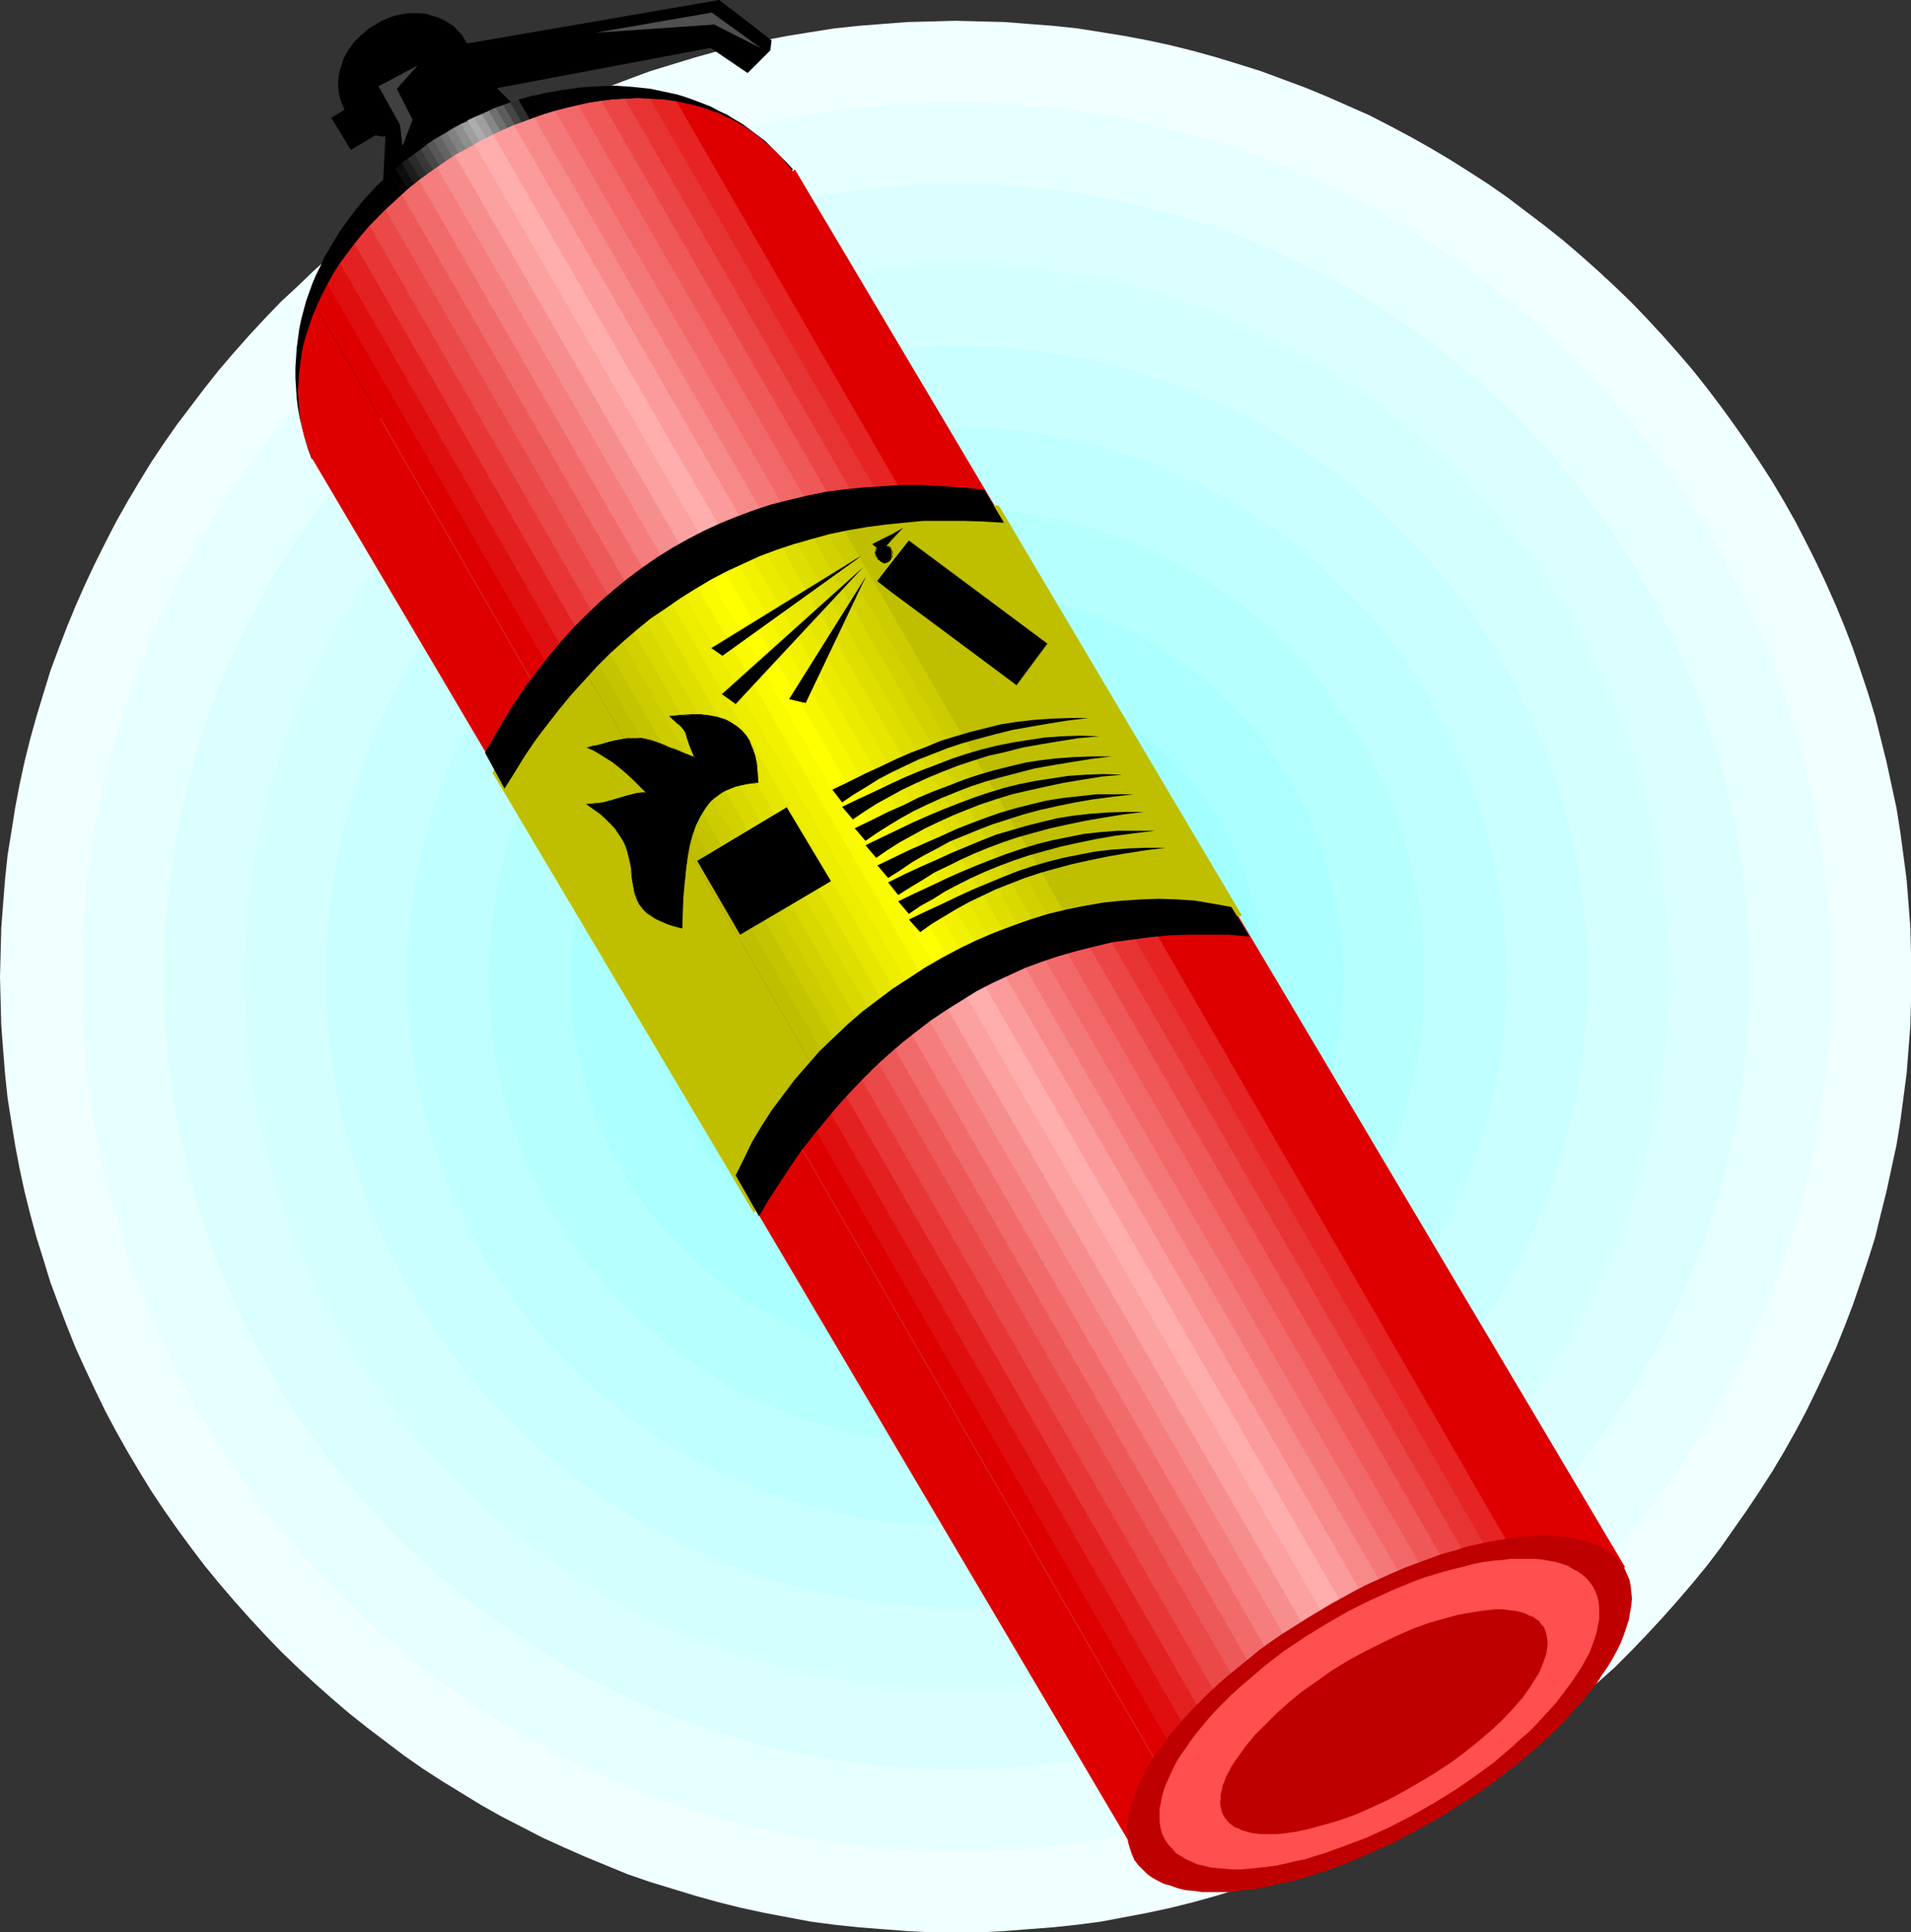 <?xml version="1.0" encoding="UTF-8" standalone="no"?>
<svg
   version="1.0"
   width="129.724mm"
   height="131.15mm"
   id="svg115"
   sodipodi:docname="Fire Extinguisher 16.wmf"
   xmlns:inkscape="http://www.inkscape.org/namespaces/inkscape"
   xmlns:sodipodi="http://sodipodi.sourceforge.net/DTD/sodipodi-0.dtd"
   xmlns="http://www.w3.org/2000/svg"
   xmlns:svg="http://www.w3.org/2000/svg">
  <rect width="100%" height="100%" fill="#333333" stroke="none"/>
  <sodipodi:namedview
     id="namedview115"
     pagecolor="#ffffff"
     bordercolor="#000000"
     borderopacity="0.25"
     inkscape:showpageshadow="2"
     inkscape:pageopacity="0.0"
     inkscape:pagecheckerboard="0"
     inkscape:deskcolor="#d1d1d1"
     inkscape:document-units="mm" />
  <defs
     id="defs1">
    <pattern
       id="WMFhbasepattern"
       patternUnits="userSpaceOnUse"
       width="6"
       height="6"
       x="0"
       y="0" />
  </defs>
  <path
     style="fill:#f0ffff;fill-opacity:1;fill-rule:evenodd;stroke:none"
     d="m 245.147,5.332 6.302,0.162 6.302,0.162 6.141,0.485 6.302,0.485 6.141,0.646 6.141,0.969 5.979,0.969 5.979,1.131 5.979,1.293 5.818,1.454 5.818,1.616 5.818,1.777 5.656,1.777 5.656,2.1 5.656,2.1 5.494,2.262 5.494,2.423 5.494,2.423 5.333,2.747 5.171,2.747 5.171,2.908 5.171,3.07 4.848,3.07 5.01,3.231 4.848,3.393 4.686,3.554 4.686,3.554 4.686,3.716 4.525,3.878 4.363,3.878 4.363,4.039 4.202,4.039 4.04,4.201 4.04,4.362 3.878,4.362 3.878,4.524 3.717,4.685 3.555,4.685 3.394,4.685 3.394,4.847 3.232,4.847 3.232,5.009 3.07,5.17 2.909,5.17 2.747,5.332 2.586,5.17 2.586,5.493 2.424,5.493 2.262,5.493 2.101,5.493 1.939,5.655 1.939,5.816 1.778,5.816 1.454,5.816 1.454,5.816 1.293,5.978 1.293,5.978 0.97,6.139 0.808,5.978 0.808,6.139 0.485,6.139 0.485,6.301 0.162,6.301 v 6.301 6.301 l -0.162,6.139 -0.485,6.301 -0.485,6.139 -0.808,6.139 -0.808,6.139 -0.97,5.978 -1.293,5.978 -1.293,5.978 -1.454,5.816 -1.454,5.978 -1.778,5.655 -1.939,5.816 -1.939,5.655 -2.101,5.493 -2.262,5.655 -2.424,5.332 -2.586,5.493 -2.586,5.332 -2.747,5.17 -2.909,5.17 -3.07,5.17 -3.232,5.009 -3.232,4.847 -3.394,4.847 -3.394,4.847 -3.555,4.685 -3.717,4.524 -3.878,4.524 -3.878,4.362 -4.04,4.362 -4.04,4.201 -4.202,4.201 -4.363,3.878 -4.363,3.878 -4.525,3.878 -4.686,3.716 -4.686,3.554 -4.686,3.554 -4.848,3.393 -5.01,3.231 -4.848,3.07 -5.171,3.07 -5.171,2.908 -5.171,2.747 -5.333,2.747 -5.494,2.423 -5.494,2.423 -5.494,2.262 -5.656,2.262 -5.656,1.939 -5.656,1.777 -5.818,1.777 -5.818,1.616 -5.818,1.454 -5.979,1.293 -5.979,1.131 -5.979,1.131 -6.141,0.808 -6.141,0.646 -6.302,0.485 -6.141,0.485 -6.302,0.323 h -6.302 -6.302 l -6.141,-0.323 -6.302,-0.485 -6.141,-0.485 -6.141,-0.646 -6.141,-0.808 -5.979,-1.131 -5.979,-1.131 -5.979,-1.293 -5.818,-1.454 -5.818,-1.616 -5.818,-1.777 -5.818,-1.777 -5.656,-1.939 -5.494,-2.262 -5.494,-2.262 -5.494,-2.423 -5.333,-2.423 -5.333,-2.747 -5.333,-2.747 -5.171,-2.908 -5.01,-3.07 -5.01,-3.07 -5.01,-3.231 -4.848,-3.393 -4.686,-3.554 -4.686,-3.554 -4.686,-3.716 -4.525,-3.878 -4.363,-3.878 -4.202,-3.878 -4.363,-4.201 -4.04,-4.201 -4.04,-4.362 -3.878,-4.362 -3.878,-4.524 -3.717,-4.524 -3.555,-4.685 -3.555,-4.847 -3.394,-4.847 -3.232,-4.847 -3.07,-5.009 -3.07,-5.17 -2.909,-5.17 -2.747,-5.17 -2.586,-5.332 -2.586,-5.493 -2.424,-5.332 -2.262,-5.655 -2.101,-5.493 -2.101,-5.655 -1.778,-5.816 -1.778,-5.655 L 7.757,311.498 6.302,305.682 5.01,299.704 3.878,293.726 2.909,287.748 1.939,281.609 1.293,275.469 0.808,269.33 0.323,263.029 0.162,256.889 0,250.588 l 0.162,-6.301 0.162,-6.301 0.485,-6.301 0.485,-6.139 0.646,-6.139 0.97,-5.978 0.97,-6.139 1.131,-5.978 1.293,-5.978 1.454,-5.816 1.616,-5.816 1.778,-5.816 1.778,-5.816 2.101,-5.655 2.101,-5.493 2.262,-5.493 2.424,-5.493 2.586,-5.493 2.586,-5.17 2.747,-5.332 2.909,-5.17 3.07,-5.17 3.07,-5.009 3.232,-4.847 3.394,-4.847 3.555,-4.685 3.555,-4.685 3.717,-4.685 3.878,-4.524 3.878,-4.362 4.04,-4.362 4.04,-4.201 4.363,-4.039 4.202,-4.039 4.363,-3.878 4.525,-3.878 4.686,-3.716 4.686,-3.554 4.686,-3.554 4.848,-3.393 5.01,-3.231 5.01,-3.07 5.01,-3.07 5.171,-2.908 5.333,-2.747 5.333,-2.747 5.333,-2.423 5.494,-2.423 5.494,-2.262 5.494,-2.1 5.656,-2.1 5.818,-1.777 5.818,-1.777 5.818,-1.616 5.818,-1.454 5.979,-1.293 5.979,-1.131 5.979,-0.969 6.141,-0.969 6.141,-0.646 6.141,-0.485 6.302,-0.485 6.141,-0.162 z"
     id="path1" />
  <path
     style="fill:#e6ffff;fill-opacity:1;fill-rule:evenodd;stroke:none"
     d="m 245.47,26.335 h 5.818 l 5.656,0.323 5.656,0.323 5.656,0.485 5.656,0.646 5.494,0.808 5.656,0.808 5.494,1.131 5.333,1.131 5.333,1.454 5.333,1.454 5.333,1.454 5.333,1.777 5.171,1.777 5.01,1.939 5.01,2.1 5.171,2.262 4.848,2.262 4.848,2.423 4.848,2.585 4.686,2.585 4.686,2.747 4.525,2.908 4.525,3.07 4.525,3.07 4.363,3.07 4.202,3.393 4.202,3.393 4.202,3.393 3.878,3.716 4.04,3.554 3.878,3.878 3.717,3.716 3.717,4.039 3.555,4.039 3.394,4.039 3.555,4.201 3.232,4.362 3.232,4.362 3.07,4.362 2.909,4.524 2.909,4.685 2.747,4.524 2.586,4.847 2.586,4.847 2.424,4.685 2.262,5.009 2.262,5.009 2.101,5.009 1.939,5.17 1.778,5.17 1.778,5.17 1.616,5.332 1.454,5.332 1.293,5.332 1.131,5.493 1.131,5.493 0.97,5.493 0.646,5.655 0.646,5.493 0.646,5.816 0.323,5.493 0.162,5.816 0.162,5.816 -0.162,5.655 -0.162,5.816 -0.323,5.655 -0.646,5.655 -0.646,5.655 -0.646,5.493 -0.97,5.493 -1.131,5.493 -1.131,5.493 -1.293,5.332 -1.454,5.332 -1.616,5.332 -1.778,5.17 -1.778,5.332 -1.939,5.009 -2.101,5.009 -2.262,5.009 -2.262,5.009 -2.424,4.847 -2.586,4.847 -2.586,4.685 -2.747,4.685 -2.909,4.524 -2.909,4.524 -3.07,4.524 -3.232,4.362 -3.232,4.201 -3.555,4.201 -3.394,4.201 -3.555,4.039 -3.717,3.878 -3.717,3.878 -3.878,3.716 -4.04,3.716 -3.878,3.554 -4.202,3.554 -4.202,3.393 -4.202,3.231 -4.363,3.231 -4.525,3.07 -4.525,2.908 -4.525,2.908 -4.686,2.747 -4.686,2.585 -4.848,2.585 -4.848,2.423 -4.848,2.423 -5.171,2.1 -5.01,2.1 -5.01,1.939 -5.171,1.939 -5.333,1.616 -5.333,1.616 -5.333,1.454 -5.333,1.293 -5.333,1.131 -5.494,1.131 -5.656,0.969 -5.494,0.646 -5.656,0.808 -5.656,0.485 -5.656,0.323 -5.656,0.162 -5.818,0.162 -5.818,-0.162 -5.656,-0.162 -5.656,-0.323 -5.818,-0.485 -5.494,-0.808 -5.656,-0.646 -5.494,-0.969 -5.494,-1.131 -5.333,-1.131 -5.494,-1.293 -5.333,-1.454 -5.333,-1.616 -5.171,-1.616 -5.171,-1.939 -5.171,-1.939 -5.01,-2.1 -5.01,-2.1 -4.848,-2.423 -4.848,-2.423 -4.848,-2.585 -4.686,-2.585 -4.686,-2.747 -4.525,-2.908 -4.686,-2.908 -4.363,-3.07 -4.363,-3.231 -4.202,-3.231 -4.363,-3.393 -4.04,-3.554 -4.04,-3.554 -3.878,-3.716 -3.878,-3.716 -3.878,-3.878 -3.555,-3.878 -3.555,-4.039 -3.555,-4.201 -3.394,-4.201 -3.232,-4.201 -3.232,-4.362 -3.07,-4.524 -3.07,-4.524 -2.747,-4.524 -2.909,-4.685 -2.586,-4.685 -2.586,-4.847 -2.424,-4.847 -2.262,-5.009 -2.262,-5.009 -1.939,-5.009 -2.101,-5.009 -1.778,-5.332 -1.778,-5.17 -1.454,-5.332 -1.454,-5.332 -1.454,-5.332 -1.131,-5.493 -1.131,-5.493 -0.808,-5.493 -0.808,-5.493 -0.646,-5.655 -0.485,-5.655 -0.323,-5.655 -0.323,-5.816 v -5.655 -5.816 l 0.323,-5.816 0.323,-5.493 0.485,-5.816 0.646,-5.493 0.808,-5.655 0.808,-5.493 1.131,-5.493 1.131,-5.493 1.454,-5.332 1.454,-5.332 1.454,-5.332 1.778,-5.17 1.778,-5.17 2.101,-5.17 1.939,-5.009 2.262,-5.009 2.262,-5.009 2.424,-4.685 2.586,-4.847 2.586,-4.847 2.909,-4.524 2.747,-4.685 3.07,-4.524 3.07,-4.362 3.232,-4.362 3.232,-4.362 3.394,-4.201 3.555,-4.039 3.555,-4.039 3.555,-4.039 3.878,-3.716 3.878,-3.878 3.878,-3.554 4.04,-3.716 4.04,-3.393 4.363,-3.393 4.202,-3.393 4.363,-3.07 4.363,-3.07 4.686,-3.07 4.525,-2.908 4.686,-2.747 4.686,-2.585 4.848,-2.585 4.848,-2.423 4.848,-2.262 5.01,-2.262 5.01,-2.1 5.171,-1.939 5.171,-1.777 5.171,-1.777 5.333,-1.454 5.333,-1.454 5.494,-1.454 5.333,-1.131 5.494,-1.131 5.494,-0.808 5.656,-0.808 5.494,-0.646 5.818,-0.485 5.656,-0.323 5.656,-0.323 z"
     id="path2" />
  <path
     style="fill:#dbffff;fill-opacity:1;fill-rule:evenodd;stroke:none"
     d="m 245.47,47.177 h 5.171 l 5.171,0.162 5.171,0.485 5.171,0.323 5.171,0.646 5.01,0.646 5.01,0.969 5.01,0.969 4.848,0.969 4.848,1.293 4.848,1.293 4.848,1.454 4.686,1.454 4.686,1.616 4.686,1.777 4.525,1.939 4.525,2.1 4.525,2.1 4.363,2.1 4.363,2.262 4.363,2.423 4.202,2.585 4.202,2.585 4.04,2.747 4.04,2.747 4.04,2.908 3.878,2.908 3.717,3.07 3.717,3.231 3.717,3.231 3.555,3.393 3.555,3.393 3.394,3.554 3.232,3.554 3.232,3.554 3.232,3.716 3.07,3.878 2.909,3.878 2.909,3.878 2.909,4.039 2.586,4.201 2.747,4.039 2.424,4.201 2.424,4.362 2.262,4.362 2.262,4.362 2.101,4.524 1.939,4.524 1.939,4.524 1.778,4.685 1.616,4.685 1.454,4.847 1.616,4.685 1.293,4.847 1.131,4.847 1.131,5.009 0.97,5.009 0.808,5.009 0.646,5.009 0.646,5.17 0.485,5.009 0.323,5.17 0.162,5.17 v 5.332 5.17 l -0.162,5.17 -0.323,5.17 -0.485,5.17 -0.646,5.009 -0.646,5.17 -0.808,4.847 -0.97,5.17 -1.131,4.847 -1.131,4.847 -1.293,4.847 -1.616,4.847 -1.454,4.685 -1.616,4.685 -1.778,4.685 -1.939,4.524 -1.939,4.524 -2.101,4.524 -2.262,4.362 -2.262,4.362 -2.424,4.362 -2.424,4.201 -2.747,4.201 -2.586,4.039 -2.909,4.039 -2.909,4.039 -2.909,3.716 -3.07,3.878 -3.232,3.716 -3.232,3.716 -3.232,3.554 -3.394,3.393 -3.555,3.554 -3.555,3.231 -3.717,3.393 -3.717,3.07 -3.717,3.07 -3.878,2.908 -4.04,2.908 -4.04,2.908 -4.04,2.585 -4.202,2.585 -4.202,2.585 -4.363,2.423 -4.363,2.262 -4.363,2.262 -4.525,2.1 -4.525,1.939 -4.525,1.939 -4.686,1.777 -4.686,1.616 -4.686,1.616 -4.848,1.293 -4.848,1.454 -4.848,1.131 -4.848,1.131 -5.01,0.969 -5.01,0.808 -5.01,0.646 -5.171,0.646 -5.171,0.485 -5.171,0.323 -5.171,0.162 h -5.171 -5.171 l -5.333,-0.162 -5.01,-0.323 -5.171,-0.485 -5.171,-0.646 -5.01,-0.646 -5.01,-0.808 -5.01,-0.969 -4.848,-1.131 -4.848,-1.131 -4.848,-1.454 -4.848,-1.293 -4.686,-1.616 -4.686,-1.616 -4.686,-1.777 -4.686,-1.939 -4.525,-1.939 -4.363,-2.1 -4.525,-2.262 -4.363,-2.262 -4.202,-2.423 -4.202,-2.585 -4.202,-2.585 -4.04,-2.585 -4.04,-2.908 -4.04,-2.908 -3.878,-2.908 -3.717,-3.07 -3.717,-3.07 -3.717,-3.393 -3.555,-3.231 -3.555,-3.554 -3.394,-3.393 -3.232,-3.554 -3.394,-3.716 -3.07,-3.716 -3.07,-3.878 -2.909,-3.716 -2.909,-4.039 -2.909,-4.039 -2.586,-4.039 -2.747,-4.201 -2.424,-4.201 -2.424,-4.362 -2.262,-4.362 -2.262,-4.362 -2.101,-4.524 -1.939,-4.524 -1.939,-4.524 -1.778,-4.685 -1.616,-4.685 -1.616,-4.685 -1.454,-4.847 -1.293,-4.847 -1.131,-4.847 -1.131,-4.847 -0.97,-5.17 -0.808,-4.847 -0.646,-5.17 -0.646,-5.009 -0.485,-5.17 -0.323,-5.17 -0.162,-5.17 -0.162,-5.17 0.162,-5.332 0.162,-5.17 0.323,-5.17 0.485,-5.009 0.646,-5.17 0.646,-5.009 0.808,-5.009 0.97,-5.009 1.131,-5.009 1.131,-4.847 1.293,-4.847 1.454,-4.685 1.616,-4.847 1.616,-4.685 1.778,-4.685 1.939,-4.524 1.939,-4.524 2.101,-4.524 2.262,-4.362 2.262,-4.362 2.424,-4.362 2.424,-4.201 2.747,-4.039 2.586,-4.201 2.909,-4.039 2.909,-3.878 2.909,-3.878 3.07,-3.878 3.07,-3.716 3.394,-3.554 3.232,-3.554 3.394,-3.554 3.555,-3.393 3.555,-3.393 3.717,-3.231 3.717,-3.231 3.717,-3.07 3.878,-2.908 4.04,-2.908 4.04,-2.747 4.04,-2.747 4.202,-2.585 4.202,-2.585 4.202,-2.423 4.363,-2.262 4.525,-2.1 4.363,-2.1 4.525,-2.1 4.686,-1.939 4.686,-1.777 4.686,-1.616 4.686,-1.454 4.848,-1.454 4.848,-1.293 4.848,-1.293 4.848,-0.969 5.01,-0.969 5.01,-0.969 5.01,-0.646 5.171,-0.646 5.171,-0.323 5.01,-0.485 5.333,-0.162 z"
     id="path3" />
  <path
     style="fill:#d4ffff;fill-opacity:1;fill-rule:evenodd;stroke:none"
     d="m 245.47,67.858 h 4.686 l 4.686,0.162 4.525,0.323 4.686,0.485 4.525,0.485 4.525,0.646 4.525,0.646 4.525,0.969 4.363,0.969 4.363,0.969 4.363,1.293 4.363,1.293 4.202,1.454 4.202,1.454 4.202,1.616 4.04,1.616 4.202,1.777 3.878,1.939 4.04,1.939 3.878,2.1 3.878,2.1 3.878,2.262 3.717,2.423 3.717,2.423 3.555,2.423 3.555,2.585 3.394,2.747 3.555,2.747 3.232,2.908 3.394,2.908 3.232,2.908 3.07,3.07 3.07,3.231 2.909,3.231 3.07,3.231 2.747,3.393 2.747,3.393 2.747,3.393 2.586,3.554 2.424,3.716 2.586,3.716 2.262,3.716 2.262,3.716 2.101,3.878 2.101,3.878 1.939,4.039 1.939,4.039 1.778,4.039 1.778,4.039 1.616,4.201 1.454,4.201 1.293,4.362 1.293,4.201 1.293,4.362 0.97,4.362 0.97,4.524 0.97,4.362 0.646,4.524 0.646,4.524 0.646,4.685 0.323,4.524 0.323,4.685 0.162,4.524 0.162,4.847 -0.162,4.685 -0.162,4.685 -0.323,4.524 -0.323,4.685 -0.646,4.524 -0.646,4.524 -0.646,4.524 -0.97,4.362 -0.97,4.524 -0.97,4.362 -1.293,4.362 -1.293,4.201 -1.293,4.362 -1.454,4.201 -1.616,4.201 -1.778,4.039 -1.778,4.039 -1.939,4.039 -1.939,4.039 -2.101,3.878 -2.101,3.878 -2.262,3.716 -2.262,3.716 -2.586,3.716 -2.424,3.716 -2.586,3.554 -2.747,3.393 -2.747,3.393 -2.747,3.393 -3.07,3.393 -2.909,3.07 -3.07,3.231 -3.07,3.07 -3.232,2.908 -3.394,3.07 -3.232,2.747 -3.555,2.747 -3.394,2.747 -3.555,2.585 -3.555,2.585 -3.717,2.262 -3.717,2.423 -3.878,2.262 -3.878,2.1 -3.878,2.1 -4.04,1.939 -3.878,1.939 -4.202,1.777 -4.04,1.777 -4.202,1.616 -4.202,1.454 -4.202,1.454 -4.363,1.131 -4.363,1.293 -4.363,0.969 -4.363,1.131 -4.525,0.808 -4.525,0.646 -4.525,0.808 -4.525,0.485 -4.686,0.323 -4.525,0.323 -4.686,0.162 -4.686,0.162 -4.686,-0.162 -4.686,-0.162 -4.686,-0.323 -4.525,-0.323 -4.525,-0.485 -4.686,-0.808 -4.363,-0.646 -4.525,-0.808 -4.363,-1.131 -4.363,-0.969 -4.363,-1.293 -4.363,-1.131 -4.202,-1.454 -4.202,-1.454 -4.202,-1.616 -4.202,-1.777 -4.04,-1.777 -4.04,-1.939 -3.878,-1.939 -4.04,-2.1 -3.717,-2.1 -3.878,-2.262 -3.717,-2.423 -3.717,-2.262 -3.555,-2.585 -3.555,-2.585 -3.394,-2.747 -3.555,-2.747 -3.394,-2.747 -3.232,-3.07 -3.232,-2.908 -3.07,-3.07 -3.07,-3.231 -3.07,-3.07 -2.909,-3.393 -2.747,-3.393 -2.747,-3.393 -2.747,-3.393 -2.586,-3.554 -2.424,-3.716 -2.586,-3.716 -2.262,-3.716 -2.262,-3.716 -2.101,-3.878 -2.101,-3.878 -1.939,-4.039 -1.939,-4.039 -1.778,-4.039 -1.778,-4.039 -1.616,-4.201 -1.454,-4.201 -1.293,-4.362 -1.293,-4.201 -1.293,-4.362 -0.97,-4.362 -1.131,-4.524 -0.808,-4.362 -0.646,-4.524 -0.808,-4.524 -0.485,-4.524 -0.323,-4.685 -0.323,-4.524 -0.162,-4.685 -0.162,-4.685 0.162,-4.847 0.162,-4.524 0.323,-4.685 0.323,-4.524 0.485,-4.685 0.808,-4.524 0.646,-4.524 0.808,-4.362 1.131,-4.524 0.97,-4.362 1.293,-4.362 1.293,-4.201 1.293,-4.362 1.454,-4.201 1.616,-4.201 1.778,-4.039 1.778,-4.039 1.939,-4.039 1.939,-4.039 2.101,-3.878 2.101,-3.878 2.262,-3.716 2.262,-3.716 2.586,-3.716 2.424,-3.716 2.586,-3.554 2.747,-3.393 2.747,-3.393 2.747,-3.393 2.909,-3.231 3.07,-3.231 3.07,-3.231 3.07,-3.07 3.232,-2.908 3.232,-2.908 3.394,-2.908 3.555,-2.747 3.394,-2.747 3.555,-2.585 3.555,-2.423 3.717,-2.423 3.717,-2.423 3.878,-2.262 3.717,-2.1 4.04,-2.1 3.878,-1.939 4.04,-1.939 4.04,-1.777 4.202,-1.616 4.202,-1.616 4.202,-1.454 4.202,-1.454 4.363,-1.293 4.363,-1.293 4.363,-0.969 4.363,-0.969 4.525,-0.969 4.363,-0.646 4.686,-0.646 4.525,-0.485 4.525,-0.485 4.686,-0.323 4.686,-0.162 z"
     id="path4" />
  <path
     style="fill:#c9ffff;fill-opacity:1;fill-rule:evenodd;stroke:none"
     d="m 245.47,88.699 h 4.202 l 4.04,0.162 4.202,0.323 4.04,0.323 4.04,0.485 4.04,0.646 3.878,0.646 4.04,0.646 3.878,0.969 3.878,0.969 3.878,0.969 3.878,1.131 3.717,1.293 3.717,1.293 3.717,1.454 3.555,1.454 3.717,1.616 3.555,1.616 3.394,1.777 3.555,1.939 3.394,1.777 6.626,4.039 3.394,2.262 3.07,2.262 6.302,4.685 3.07,2.423 2.909,2.423 2.909,2.747 2.747,2.585 2.909,2.747 2.747,2.747 2.586,2.747 2.586,3.07 2.586,2.908 4.686,6.139 2.424,3.07 2.101,3.231 2.262,3.231 2.101,3.393 1.939,3.393 1.939,3.393 1.778,3.393 3.394,7.109 1.616,3.554 1.454,3.716 1.454,3.716 1.293,3.716 1.293,3.716 1.131,3.878 0.97,3.878 0.97,3.716 0.97,4.039 0.808,3.878 1.131,8.078 0.485,4.039 0.323,4.039 0.323,4.039 0.162,4.201 v 4.201 4.039 l -0.162,4.201 -0.323,4.039 -0.323,4.201 -0.485,4.039 -1.131,7.917 -0.808,4.039 -0.97,3.878 -0.97,3.878 -0.97,3.878 -1.131,3.716 -1.293,3.878 -1.293,3.716 -1.454,3.716 -1.454,3.554 -1.616,3.554 -3.394,7.109 -1.778,3.554 -1.939,3.393 -1.939,3.393 -2.101,3.231 -2.262,3.231 -2.101,3.231 -2.424,3.231 -4.686,6.139 -2.586,2.908 -2.586,2.908 -2.586,2.747 -2.747,2.908 -2.909,2.585 -2.747,2.747 -2.909,2.585 -2.909,2.585 -3.07,2.423 -6.302,4.685 -3.07,2.1 -3.394,2.262 -6.626,4.039 -3.394,1.939 -3.555,1.777 -3.394,1.777 -3.555,1.616 -3.717,1.616 -3.555,1.616 -3.717,1.293 -3.717,1.293 -3.717,1.293 -3.878,1.131 -3.878,1.131 -3.878,0.969 -3.878,0.808 -4.04,0.646 -3.878,0.808 -4.04,0.485 -4.04,0.485 -4.04,0.323 -4.202,0.323 -4.04,0.162 h -4.202 -4.202 l -4.04,-0.162 -4.202,-0.323 -4.04,-0.323 -4.04,-0.485 -4.04,-0.485 -3.878,-0.808 -4.04,-0.646 -3.878,-0.808 -3.878,-0.969 -3.878,-1.131 -3.878,-1.131 -3.717,-1.293 -3.717,-1.293 -3.717,-1.293 -3.555,-1.616 -3.717,-1.616 -3.555,-1.616 -3.394,-1.777 -3.555,-1.777 -3.394,-1.939 -6.626,-4.039 -3.394,-2.262 -3.07,-2.1 -6.302,-4.685 -3.07,-2.423 -2.909,-2.585 -2.909,-2.585 -2.909,-2.747 -2.747,-2.585 -2.747,-2.908 -2.586,-2.747 -2.586,-2.908 -2.586,-2.908 -4.686,-6.139 -2.424,-3.231 -2.262,-3.231 -2.101,-3.231 -2.101,-3.231 -1.939,-3.393 -1.939,-3.393 -1.778,-3.554 -3.555,-7.109 -1.454,-3.554 -1.616,-3.554 -1.293,-3.716 -1.293,-3.716 -1.293,-3.878 -1.131,-3.716 -0.97,-3.878 -1.131,-3.878 -0.808,-3.878 -0.808,-4.039 -1.131,-7.917 -0.485,-4.039 -0.323,-4.201 -0.323,-4.039 -0.162,-4.201 v -4.039 -4.201 l 0.162,-4.201 0.323,-4.039 0.323,-4.039 0.485,-4.039 1.131,-8.078 0.808,-3.878 0.808,-4.039 1.131,-3.716 0.97,-3.878 1.131,-3.878 1.293,-3.716 1.293,-3.716 1.293,-3.716 1.616,-3.716 1.454,-3.554 3.555,-7.109 1.778,-3.393 1.939,-3.393 1.939,-3.393 2.101,-3.393 2.101,-3.231 2.262,-3.231 2.424,-3.07 4.686,-6.139 2.586,-2.908 2.586,-3.07 2.586,-2.747 2.747,-2.747 2.747,-2.747 2.909,-2.585 2.909,-2.747 2.909,-2.423 3.07,-2.423 6.302,-4.685 3.07,-2.262 3.394,-2.262 6.626,-4.039 3.394,-1.777 3.555,-1.939 3.394,-1.777 3.555,-1.616 3.717,-1.616 3.555,-1.454 3.717,-1.454 3.717,-1.293 3.717,-1.293 3.878,-1.131 3.878,-0.969 3.878,-0.969 3.878,-0.969 4.04,-0.646 3.878,-0.646 4.04,-0.646 4.04,-0.485 4.04,-0.323 4.202,-0.323 4.04,-0.162 z"
     id="path5" />
  <path
     style="fill:#bfffff;fill-opacity:1;fill-rule:evenodd;stroke:none"
     d="m 245.47,109.541 3.555,0.162 h 3.717 l 3.555,0.323 3.555,0.323 3.394,0.323 3.555,0.485 3.555,0.646 3.394,0.646 3.394,0.808 3.394,0.808 3.394,0.969 3.232,0.969 3.232,0.969 3.394,1.131 3.232,1.293 3.07,1.293 6.302,2.908 5.979,3.07 5.979,3.393 5.656,3.716 5.656,3.878 5.333,4.201 5.01,4.362 4.848,4.685 4.848,5.009 4.363,5.009 4.202,5.332 3.878,5.493 3.717,5.816 3.394,5.978 3.232,5.978 2.747,6.301 2.586,6.301 1.131,3.231 1.131,3.393 0.97,3.231 0.97,3.393 0.808,3.393 0.646,3.393 0.808,3.554 0.485,3.393 0.485,3.554 0.485,3.554 0.323,3.554 0.162,3.554 0.162,3.554 v 3.716 3.554 l -0.162,3.554 -0.162,3.554 -0.323,3.554 -0.485,3.554 -0.485,3.554 -0.485,3.393 -0.808,3.393 -0.646,3.554 -0.808,3.393 -0.97,3.231 -0.97,3.393 -1.131,3.231 -1.131,3.231 -1.293,3.393 -1.293,3.07 -2.747,6.301 -3.232,5.978 -3.394,5.978 -3.717,5.655 -3.878,5.493 -4.202,5.332 -4.363,5.17 -4.848,4.847 -4.848,4.847 -5.01,4.362 -5.333,4.201 -5.656,3.878 -5.656,3.716 -5.979,3.393 -5.979,3.231 -6.302,2.747 -6.302,2.585 -3.394,1.131 -3.232,1.131 -3.232,0.969 -3.394,0.808 -3.394,0.969 -3.394,0.646 -3.394,0.646 -3.555,0.646 -3.555,0.485 -3.394,0.485 -3.555,0.162 -3.555,0.323 -3.717,0.162 h -3.555 -3.555 l -3.717,-0.162 -3.555,-0.323 -3.555,-0.162 -3.555,-0.485 -3.394,-0.485 -3.555,-0.646 -3.394,-0.646 -3.555,-0.646 -3.232,-0.969 -3.394,-0.808 -3.394,-0.969 -3.232,-1.131 -3.232,-1.131 -3.232,-1.293 -3.232,-1.293 -6.141,-2.747 -6.141,-3.231 -5.979,-3.393 -5.656,-3.716 -5.494,-3.878 -5.333,-4.201 -5.171,-4.362 -4.848,-4.847 -4.686,-4.847 -4.525,-5.17 -4.202,-5.332 -3.878,-5.493 -3.717,-5.655 -3.394,-5.978 -3.07,-5.978 -2.909,-6.301 -1.293,-3.07 -1.131,-3.393 -1.293,-3.231 -0.97,-3.231 -0.97,-3.393 -0.97,-3.231 -0.808,-3.393 -0.808,-3.554 -0.646,-3.393 -0.485,-3.393 -0.485,-3.554 -0.485,-3.554 -0.323,-3.554 -0.162,-3.554 -0.162,-3.554 v -3.554 -3.716 l 0.162,-3.554 0.162,-3.554 0.323,-3.554 0.485,-3.554 0.485,-3.554 0.485,-3.393 0.646,-3.554 0.808,-3.393 0.808,-3.393 0.97,-3.393 0.97,-3.231 0.97,-3.393 1.293,-3.231 1.131,-3.231 1.293,-3.07 2.909,-6.301 3.07,-5.978 3.394,-5.978 3.717,-5.816 3.878,-5.493 4.202,-5.332 4.525,-5.009 4.686,-5.009 4.848,-4.685 5.171,-4.362 5.333,-4.201 5.494,-3.878 5.656,-3.716 5.979,-3.393 6.141,-3.07 6.141,-2.908 3.232,-1.293 3.232,-1.293 3.232,-1.131 3.232,-0.969 3.394,-0.969 3.394,-0.969 3.232,-0.808 3.555,-0.808 3.394,-0.646 3.555,-0.646 3.394,-0.485 3.555,-0.323 3.555,-0.323 3.555,-0.323 h 3.717 z"
     id="path6" />
  <path
     style="fill:#b5ffff;fill-opacity:1;fill-rule:evenodd;stroke:none"
     d="m 245.47,130.545 6.141,0.162 6.141,0.323 5.979,0.808 5.818,1.131 5.818,1.293 5.656,1.616 5.656,1.939 5.494,2.1 5.333,2.423 5.01,2.585 5.171,2.908 4.848,3.231 4.686,3.231 4.525,3.554 4.363,3.878 4.202,4.039 3.878,4.039 3.878,4.362 3.555,4.524 3.232,4.847 3.232,4.847 2.909,5.009 2.586,5.17 2.586,5.332 2.101,5.493 1.939,5.493 1.454,5.655 1.454,5.816 0.97,5.978 0.808,5.978 0.485,5.978 0.162,6.301 -0.162,6.139 -0.485,6.139 -0.808,5.978 -0.97,5.816 -1.454,5.816 -1.454,5.655 -1.939,5.655 -2.101,5.332 -2.586,5.332 -2.586,5.17 -2.909,5.17 -3.232,4.685 -3.232,4.847 -3.555,4.524 -3.878,4.362 -3.878,4.201 -4.202,3.878 -4.363,3.878 -4.525,3.554 -4.686,3.231 -4.848,3.231 -5.171,2.908 -5.01,2.585 -5.333,2.423 -5.494,2.262 -5.656,1.777 -5.656,1.616 -5.818,1.454 -5.818,0.969 -5.979,0.808 -6.141,0.485 -6.141,0.162 -6.141,-0.162 -6.141,-0.485 -5.979,-0.808 -5.979,-0.969 -5.818,-1.454 -5.494,-1.616 -5.656,-1.777 -5.494,-2.262 -5.333,-2.423 -5.171,-2.585 -5.01,-2.908 -4.848,-3.231 -4.686,-3.231 -4.525,-3.554 -4.363,-3.878 -4.202,-3.878 -4.04,-4.201 -3.717,-4.362 -3.555,-4.524 -3.394,-4.847 -3.07,-4.685 -2.909,-5.17 -2.586,-5.17 -2.586,-5.332 -2.101,-5.332 -1.939,-5.655 -1.616,-5.655 -1.293,-5.816 -0.97,-5.816 -0.808,-5.978 -0.485,-6.139 -0.162,-6.139 0.162,-6.301 0.485,-5.978 0.808,-5.978 0.97,-5.978 1.293,-5.816 1.616,-5.655 1.939,-5.493 2.101,-5.493 2.586,-5.332 2.586,-5.17 2.909,-5.009 3.07,-4.847 3.394,-4.847 3.555,-4.524 3.717,-4.362 4.04,-4.039 4.202,-4.039 4.363,-3.878 4.525,-3.554 4.686,-3.231 4.848,-3.231 5.01,-2.908 5.171,-2.585 5.333,-2.423 5.494,-2.1 5.656,-1.939 5.494,-1.616 5.818,-1.293 5.979,-1.131 5.979,-0.808 6.141,-0.323 z"
     id="path7" />
  <path
     style="fill:#abffff;fill-opacity:1;fill-rule:evenodd;stroke:none"
     d="m 245.47,151.387 5.01,0.162 5.171,0.323 4.848,0.646 4.848,0.808 4.848,1.131 4.686,1.454 4.525,1.454 4.525,1.777 4.363,2.1 4.363,2.1 4.202,2.423 3.878,2.585 4.04,2.747 3.717,2.908 3.555,3.07 3.394,3.393 3.394,3.393 3.07,3.716 2.909,3.716 2.909,3.878 2.424,4.039 2.424,4.039 2.262,4.362 1.939,4.362 1.778,4.524 1.616,4.524 1.293,4.847 1.131,4.685 0.808,4.847 0.808,5.009 0.323,5.009 0.162,5.17 -0.162,5.009 -0.323,5.009 -0.808,5.009 -0.808,4.847 -1.131,4.847 -1.293,4.685 -1.616,4.524 -1.778,4.524 -1.939,4.362 -2.262,4.362 -2.424,4.201 -2.424,3.878 -2.909,4.039 -2.909,3.716 -3.07,3.554 -3.394,3.393 -3.394,3.393 -3.555,3.07 -3.717,2.908 -4.04,2.908 -3.878,2.423 -4.202,2.423 -4.363,2.262 -4.363,1.939 -4.525,1.777 -4.525,1.616 -4.686,1.293 -4.848,1.131 -4.848,0.808 -4.848,0.646 -5.171,0.485 -5.01,0.162 -5.171,-0.162 -5.01,-0.485 -4.848,-0.646 -5.01,-0.808 -4.686,-1.131 -4.848,-1.293 -4.525,-1.616 -4.525,-1.777 -4.363,-1.939 -4.202,-2.262 -4.202,-2.423 -4.04,-2.423 -3.878,-2.908 -3.717,-2.908 -3.555,-3.07 -3.555,-3.393 -3.232,-3.393 -3.07,-3.554 -3.07,-3.716 -2.747,-4.039 -2.586,-3.878 -2.262,-4.201 -2.262,-4.362 -2.101,-4.362 -1.778,-4.524 -1.454,-4.524 -1.293,-4.685 -1.131,-4.847 -0.97,-4.847 -0.646,-5.009 -0.323,-5.009 -0.162,-5.009 0.162,-5.17 0.323,-5.009 0.646,-5.009 0.97,-4.847 1.131,-4.685 1.293,-4.847 1.454,-4.524 1.778,-4.524 2.101,-4.362 2.262,-4.362 2.262,-4.039 2.586,-4.039 2.747,-3.878 3.07,-3.716 3.07,-3.716 3.232,-3.393 3.555,-3.393 3.555,-3.07 3.717,-2.908 3.878,-2.747 4.04,-2.585 4.202,-2.423 4.202,-2.1 4.363,-2.1 4.525,-1.777 4.525,-1.454 4.848,-1.454 4.686,-1.131 5.01,-0.808 4.848,-0.646 5.01,-0.323 z"
     id="path8" />
  <path
     style="fill:#a3ffff;fill-opacity:1;fill-rule:evenodd;stroke:none"
     d="m 245.47,172.067 h 4.04 l 3.878,0.323 4.04,0.485 3.717,0.646 3.878,0.969 3.717,1.131 3.555,1.131 3.555,1.454 3.555,1.616 3.394,1.777 3.232,1.939 3.232,1.939 3.07,2.262 2.909,2.262 2.909,2.423 2.747,2.747 2.586,2.747 2.424,2.747 2.424,3.07 2.101,3.07 2.101,3.07 1.939,3.393 1.778,3.393 1.454,3.393 1.454,3.554 1.293,3.716 0.97,3.716 0.97,3.716 0.646,3.878 0.485,3.878 0.323,4.039 0.162,4.039 -0.162,4.039 -0.323,3.878 -0.485,3.878 -0.646,3.878 -0.97,3.878 -0.97,3.716 -1.293,3.554 -1.454,3.554 -1.454,3.554 -1.778,3.393 -1.939,3.231 -2.101,3.231 -2.101,3.07 -2.424,2.908 -2.424,2.908 -2.586,2.747 -2.747,2.585 -2.909,2.423 -2.909,2.262 -3.07,2.262 -3.232,2.1 -3.232,1.939 -3.394,1.616 -3.555,1.616 -3.555,1.454 -3.555,1.131 -3.717,1.131 -3.878,0.969 -3.717,0.646 -4.04,0.485 -3.878,0.323 h -4.04 -4.04 l -3.878,-0.323 -4.04,-0.485 -3.878,-0.646 -3.717,-0.969 -3.717,-1.131 -3.717,-1.131 -3.555,-1.454 -3.394,-1.616 -3.394,-1.616 -3.394,-1.939 -3.07,-2.1 -3.07,-2.262 -2.909,-2.262 -2.909,-2.423 -2.747,-2.585 -2.586,-2.747 -2.424,-2.908 -2.424,-2.908 -2.101,-3.07 -2.101,-3.231 -1.939,-3.231 -1.778,-3.393 -1.616,-3.554 -1.293,-3.554 -1.293,-3.554 -0.97,-3.716 -0.97,-3.878 -0.646,-3.878 -0.485,-3.878 -0.323,-3.878 -0.162,-4.039 0.162,-4.039 0.323,-4.039 0.485,-3.878 0.646,-3.878 0.97,-3.716 0.97,-3.716 1.293,-3.716 1.293,-3.554 1.616,-3.393 1.778,-3.393 1.939,-3.393 2.101,-3.07 2.101,-3.07 2.424,-3.07 2.424,-2.747 2.586,-2.747 2.747,-2.747 2.909,-2.423 2.909,-2.262 3.07,-2.262 3.07,-1.939 3.394,-1.939 3.394,-1.777 3.394,-1.616 3.555,-1.454 3.717,-1.131 3.717,-1.131 3.717,-0.969 3.878,-0.646 4.04,-0.485 3.878,-0.323 z"
     id="path9" />
  <path
     style="fill:#99ffff;fill-opacity:1;fill-rule:evenodd;stroke:none"
     d="m 245.47,192.909 h 2.909 l 2.909,0.323 2.909,0.323 2.909,0.485 2.747,0.646 2.747,0.808 2.586,0.969 2.586,0.969 2.586,1.131 2.424,1.293 2.424,1.454 2.424,1.454 2.262,1.616 2.101,1.777 2.101,1.777 2.101,1.939 1.939,1.939 1.778,2.1 1.778,2.262 1.454,2.262 1.454,2.262 1.454,2.423 1.293,2.423 1.131,2.585 1.131,2.747 0.97,2.585 0.646,2.747 0.646,2.747 0.485,2.747 0.485,2.908 0.162,2.908 v 3.07 2.908 l -0.162,2.908 -0.485,2.908 -0.485,2.747 -0.646,2.747 -0.646,2.747 -0.97,2.747 -1.131,2.585 -1.131,2.585 -1.293,2.423 -1.454,2.423 -1.454,2.423 -1.454,2.1 -1.778,2.262 -1.778,2.1 -1.939,1.939 -2.101,1.939 -2.101,1.939 -2.101,1.616 -2.262,1.616 -2.424,1.454 -2.424,1.454 -2.424,1.293 -2.586,1.131 -2.586,0.969 -2.586,0.969 -2.747,0.808 -2.747,0.646 -2.909,0.485 -2.909,0.323 -2.909,0.323 h -2.909 -2.909 l -2.909,-0.323 -2.909,-0.323 -2.909,-0.485 -2.747,-0.646 -2.747,-0.808 -2.586,-0.969 -2.747,-0.969 -2.424,-1.131 -2.586,-1.293 -2.262,-1.454 -2.424,-1.454 -2.262,-1.616 -2.262,-1.616 -1.939,-1.939 -2.101,-1.939 -1.939,-1.939 -1.778,-2.1 -1.778,-2.262 -1.616,-2.1 -1.454,-2.423 -1.293,-2.423 -1.293,-2.423 -1.293,-2.585 -0.97,-2.585 -0.97,-2.747 -0.646,-2.747 -0.646,-2.747 -0.485,-2.747 -0.485,-2.908 -0.162,-2.908 -0.162,-2.908 0.162,-3.07 0.162,-2.908 0.485,-2.908 0.485,-2.747 0.646,-2.747 0.646,-2.747 0.97,-2.585 0.97,-2.747 1.293,-2.585 1.293,-2.423 1.293,-2.423 1.454,-2.262 1.616,-2.262 1.778,-2.262 1.778,-2.1 1.939,-1.939 2.101,-1.939 1.939,-1.777 2.262,-1.777 2.262,-1.616 2.424,-1.454 2.262,-1.454 2.586,-1.293 2.424,-1.131 2.747,-0.969 2.586,-0.969 2.747,-0.808 2.747,-0.646 2.909,-0.485 2.909,-0.323 2.909,-0.323 z"
     id="path10" />
  <path
     style="fill:#8fffff;fill-opacity:1;fill-rule:evenodd;stroke:none"
     d="m 245.147,213.751 1.939,0.162 h 1.939 l 1.778,0.323 1.778,0.323 1.778,0.323 1.778,0.485 1.778,0.646 1.616,0.646 1.616,0.808 1.616,0.808 2.909,1.777 2.909,2.1 2.586,2.423 2.424,2.585 2.101,2.908 1.778,3.07 0.808,1.454 0.808,1.616 0.646,1.777 0.485,1.616 0.485,1.777 0.485,1.777 0.323,1.777 0.162,1.939 0.162,1.777 0.162,1.939 -0.162,1.777 -0.162,1.939 -0.162,1.777 -0.323,1.777 -0.485,1.777 -0.485,1.777 -0.485,1.777 -0.646,1.616 -0.808,1.616 -0.808,1.616 -1.778,3.07 -2.101,2.747 -2.424,2.585 -2.586,2.423 -2.909,2.1 -2.909,1.777 -1.616,0.808 -1.616,0.808 -1.616,0.646 -1.778,0.646 -1.778,0.485 -1.778,0.323 -1.778,0.323 -1.778,0.323 h -1.939 l -1.939,0.162 -1.778,-0.162 h -1.939 l -1.778,-0.323 -1.778,-0.323 -1.778,-0.323 -1.778,-0.485 -1.616,-0.646 -1.778,-0.646 -1.616,-0.808 -1.616,-0.808 -2.909,-1.777 -2.909,-2.1 -2.586,-2.423 -2.424,-2.585 -2.101,-2.747 -1.778,-3.07 -0.808,-1.616 -0.808,-1.616 -0.646,-1.616 -0.646,-1.777 -0.485,-1.777 -0.323,-1.777 -0.323,-1.777 -0.323,-1.777 v -1.939 l -0.162,-1.777 0.162,-1.939 v -1.777 l 0.323,-1.939 0.323,-1.777 0.323,-1.777 0.485,-1.777 0.646,-1.616 0.646,-1.777 0.808,-1.616 0.808,-1.454 1.778,-3.07 2.101,-2.908 2.424,-2.585 2.586,-2.423 2.909,-2.1 2.909,-1.777 1.616,-0.808 1.616,-0.808 1.778,-0.646 1.616,-0.646 1.778,-0.485 1.778,-0.323 1.778,-0.323 1.778,-0.323 h 1.939 z"
     id="path11" />
  <path
     style="fill:#000000;fill-opacity:1;fill-rule:evenodd;stroke:none"
     d="m 88.395,28.112 -3.394,2.1 5.01,8.24 6.302,-3.716 1.131,0.162 0.646,0.162 0.646,-0.162 0.162,0.323 -0.646,12.117 0.162,-0.162 0.323,-0.162 0.485,-0.323 0.646,-0.485 0.646,-0.485 0.97,-0.646 0.97,-0.485 1.131,-0.808 1.293,-0.646 1.293,-0.808 2.909,-1.777 2.909,-1.777 3.232,-1.939 3.07,-1.939 3.07,-1.777 2.747,-1.616 1.293,-0.808 1.293,-0.646 0.97,-0.646 1.131,-0.646 0.808,-0.485 0.808,-0.485 0.646,-0.323 0.323,-0.323 0.323,-0.162 h 0.162 l -4.363,-4.362 54.782,-10.34 9.534,6.463 5.818,-5.816 0.323,-2.585 L 184.547,0 l -64.64,11.148 -0.323,-0.323 -0.162,-0.323 -0.808,-1.454 -1.131,-1.131 -0.97,-1.131 -1.293,-0.808 -1.293,-0.808 -1.454,-0.646 -1.616,-0.485 -1.454,-0.485 -1.616,-0.162 h -1.616 -1.616 l -1.778,0.323 -1.616,0.323 -1.616,0.646 -1.616,0.646 -1.616,0.969 -1.616,0.969 -1.293,1.131 -1.293,1.131 -1.293,1.293 -0.97,1.293 -0.808,1.293 -0.808,1.454 -0.485,1.454 -0.485,1.454 -0.323,1.454 -0.162,1.616 v 1.454 l 0.162,1.454 0.323,1.616 0.485,1.293 z"
     id="path12" />
  <path
     style="fill:#000000;fill-opacity:1;fill-rule:evenodd;stroke:none"
     d="m 100.192,44.431 -3.717,3.393 -3.394,3.716 -3.07,3.878 -2.909,4.039 -2.586,4.362 -1.293,2.1 -0.97,2.262 -1.131,2.262 -0.97,2.262 -0.808,2.262 -0.808,2.262 -0.646,2.423 -0.646,2.423 -0.485,2.423 -0.323,2.423 -0.323,2.423 -0.162,2.585 -0.162,2.423 v 2.585 l 0.162,2.585 0.162,2.585 0.323,2.585 0.485,2.585 0.646,2.585 0.646,2.585 0.808,2.747 0.97,2.585 46.379,-27.951 z"
     id="path13" />
  <path
     style="fill:#000000;fill-opacity:1;fill-rule:evenodd;stroke:none"
     d="m 103.101,41.845 -1.454,1.454 -1.454,1.131 26.179,45.4 3.394,-2.1 z"
     id="path14" />
  <path
     style="fill:#0d0d0d;fill-opacity:1;fill-rule:evenodd;stroke:none"
     d="m 104.717,40.715 -1.616,1.131 -1.616,1.454 26.341,45.561 3.555,-1.939 z"
     id="path15" />
  <path
     style="fill:#1c1c1c;fill-opacity:1;fill-rule:evenodd;stroke:none"
     d="m 106.333,39.422 -1.616,1.131 -1.616,1.293 26.664,45.885 3.394,-2.1 z"
     id="path16" />
  <path
     style="fill:#2b2b2b;fill-opacity:1;fill-rule:evenodd;stroke:none"
     d="m 107.949,38.291 -1.616,1.293 -1.616,1.131 26.664,46.208 3.394,-2.1 z"
     id="path17" />
  <path
     style="fill:#383838;fill-opacity:1;fill-rule:evenodd;stroke:none"
     d="m 109.565,36.999 -0.646,0.646 -0.808,0.646 -1.778,1.131 26.826,46.208 3.555,-1.939 z"
     id="path18" />
  <path
     style="fill:#474747;fill-opacity:1;fill-rule:evenodd;stroke:none"
     d="m 111.181,35.868 -1.778,1.293 -1.454,1.131 26.826,46.531 3.555,-2.1 z"
     id="path19" />
  <path
     style="fill:#575757;fill-opacity:1;fill-rule:evenodd;stroke:none"
     d="m 112.958,34.898 -3.394,2.1 27.149,46.692 3.07,-2.1 z"
     id="path20" />
  <path
     style="fill:#636363;fill-opacity:1;fill-rule:evenodd;stroke:none"
     d="m 114.574,33.929 -1.616,0.969 -1.778,0.969 27.149,46.854 3.394,-2.1 z"
     id="path21" />
  <path
     style="fill:#737373;fill-opacity:1;fill-rule:evenodd;stroke:none"
     d="m 116.513,32.959 -3.555,1.939 26.826,46.692 3.555,-2.1 z"
     id="path22" />
  <path
     style="fill:#828282;fill-opacity:1;fill-rule:evenodd;stroke:none"
     d="m 118.291,31.828 -1.939,0.969 -1.778,1.131 27.149,46.692 3.394,-2.1 z"
     id="path23" />
  <path
     style="fill:#8f8f8f;fill-opacity:1;fill-rule:evenodd;stroke:none"
     d="m 119.907,31.182 -1.778,0.646 -1.616,1.131 26.826,46.531 3.394,-2.1 z"
     id="path24" />
  <path
     style="fill:#9e9e9e;fill-opacity:1;fill-rule:evenodd;stroke:none"
     d="m 121.685,30.213 -3.394,1.616 26.826,46.692 3.394,-1.939 z"
     id="path25" />
  <path
     style="fill:#adadad;fill-opacity:1;fill-rule:evenodd;stroke:none"
     d="m 123.624,29.243 -1.939,0.808 -0.97,0.485 -0.808,0.323 26.826,46.531 3.394,-1.777 z"
     id="path26" />
  <path
     style="fill:#9e9e9e;fill-opacity:1;fill-rule:evenodd;stroke:none"
     d="m 125.401,28.436 -3.717,1.777 26.826,46.369 3.555,-2.1 z"
     id="path27" />
  <path
     style="fill:#878787;fill-opacity:1;fill-rule:evenodd;stroke:none"
     d="m 127.179,27.628 -1.778,0.808 -0.97,0.485 -0.808,0.323 26.502,46.369 3.555,-2.1 z"
     id="path28" />
  <path
     style="fill:#707070;fill-opacity:1;fill-rule:evenodd;stroke:none"
     d="m 129.118,26.981 -1.939,0.646 -1.778,0.808 26.664,46.046 3.394,-2.1 z"
     id="path29" />
  <path
     style="fill:#5c5c5c;fill-opacity:1;fill-rule:evenodd;stroke:none"
     d="m 130.896,26.335 -3.717,1.293 26.502,45.885 3.394,-2.1 z"
     id="path30" />
  <path
     style="fill:#454545;fill-opacity:1;fill-rule:evenodd;stroke:none"
     d="m 132.997,25.527 -3.878,1.454 26.341,45.4 3.394,-2.1 z"
     id="path31" />
  <path
     style="fill:#2e2e2e;fill-opacity:1;fill-rule:evenodd;stroke:none"
     d="m 134.936,24.881 -4.04,1.454 26.179,45.077 3.717,-2.262 z"
     id="path32" />
  <path
     style="fill:#000000;fill-opacity:1;fill-rule:evenodd;stroke:none"
     d="m 136.875,24.396 -0.808,0.323 -1.131,0.323 -1.939,0.485 25.856,44.754 3.232,-1.939 z"
     id="path33" />
  <path
     style="fill:#000000;fill-opacity:1;fill-rule:evenodd;stroke:none"
     d="m 134.936,25.043 4.686,-1.131 4.525,-0.808 4.525,-0.646 4.686,-0.323 4.525,-0.162 4.525,0.323 4.525,0.485 4.525,0.969 2.262,0.485 2.101,0.646 2.262,0.808 2.101,0.808 2.101,0.808 2.101,1.131 2.101,0.969 2.101,1.293 1.939,1.131 1.939,1.454 1.939,1.454 1.939,1.454 1.778,1.777 1.778,1.777 1.778,1.777 1.778,1.939 -42.662,25.689 z"
     id="path34" />
  <path
     style="fill:#de0000;fill-opacity:1;fill-rule:evenodd;stroke:none"
     d="m 81.123,78.844 -0.97,2.262 -0.808,2.423 -0.808,2.423 -0.646,2.262 -0.485,2.423 -0.323,2.423 -0.323,2.423 -0.162,2.423 -0.162,2.423 0.162,2.423 0.162,2.423 0.323,2.423 0.485,2.423 0.646,2.423 0.808,2.585 0.97,2.423 212.019,358.999 13.898,-8.401 z"
     id="path35" />
  <path
     style="fill:#de0000;fill-opacity:1;fill-rule:evenodd;stroke:none"
     d="m 81.123,78.844 1.293,-2.908 1.454,-2.747 1.616,-2.908 1.778,-2.747 228.017,395.028 -9.373,5.493 z"
     id="path36" />
  <path
     style="fill:#e00f0f;fill-opacity:1;fill-rule:evenodd;stroke:none"
     d="m 84.032,72.866 1.454,-2.585 1.616,-2.585 1.939,-2.585 1.939,-2.585 228.987,397.128 -9.534,5.655 z"
     id="path37" />
  <path
     style="fill:#e32121;fill-opacity:1;fill-rule:evenodd;stroke:none"
     d="m 87.264,67.534 1.778,-2.423 1.778,-2.423 4.04,-4.685 229.957,398.905 -9.534,5.655 z"
     id="path38" />
  <path
     style="fill:#e83636;fill-opacity:1;fill-rule:evenodd;stroke:none"
     d="m 90.981,62.526 1.778,-2.262 1.939,-2.262 2.101,-2.1 2.101,-2.1 231.088,400.036 -10.019,5.816 z"
     id="path39" />
  <path
     style="fill:#eb4848;fill-opacity:1;fill-rule:evenodd;stroke:none"
     d="m 94.859,58.002 1.939,-2.1 2.101,-2.1 2.101,-1.939 2.101,-1.939 231.411,401.006 -9.696,5.978 z"
     id="path40" />
  <path
     style="fill:#ed5959;fill-opacity:1;fill-rule:evenodd;stroke:none"
     d="m 98.899,53.801 2.101,-1.939 2.101,-1.939 2.262,-1.939 2.101,-1.777 231.896,401.975 -9.373,5.655 z"
     id="path41" />
  <path
     style="fill:#f26b6b;fill-opacity:1;fill-rule:evenodd;stroke:none"
     d="m 103.101,49.924 2.101,-1.939 2.262,-1.616 2.262,-1.777 2.424,-1.616 232.057,402.137 -9.696,5.816 z"
     id="path42" />
  <path
     style="fill:#f57d7d;fill-opacity:1;fill-rule:evenodd;stroke:none"
     d="m 107.464,46.208 4.525,-3.231 4.686,-3.231 232.381,402.621 -9.696,5.816 z"
     id="path43" />
  <path
     style="fill:#f78e8e;fill-opacity:1;fill-rule:evenodd;stroke:none"
     d="m 112.15,42.976 2.262,-1.616 2.262,-1.454 2.586,-1.454 2.424,-1.454 232.381,402.46 -9.858,5.655 z"
     id="path44" />
  <path
     style="fill:#fca0a0;fill-opacity:1;fill-rule:evenodd;stroke:none"
     d="m 116.675,39.745 5.01,-2.585 2.424,-1.454 2.424,-1.131 232.381,402.137 -9.858,5.655 z"
     id="path45" />
  <path
     style="fill:#ffadad;fill-opacity:1;fill-rule:evenodd;stroke:none"
     d="m 121.685,36.999 2.424,-1.293 2.586,-1.293 5.171,-2.262 231.896,401.49 -9.696,5.816 z"
     id="path46" />
  <path
     style="fill:#fc9b9b;fill-opacity:1;fill-rule:evenodd;stroke:none"
     d="m 126.533,34.575 2.586,-1.293 2.586,-1.131 2.747,-0.969 2.586,-0.969 231.573,400.683 -9.696,5.816 z"
     id="path47" />
  <path
     style="fill:#f78989;fill-opacity:1;fill-rule:evenodd;stroke:none"
     d="m 131.865,32.152 2.586,-0.969 2.586,-0.969 2.747,-0.969 2.586,-0.808 230.765,399.552 -9.373,5.655 z"
     id="path48" />
  <path
     style="fill:#f57878;fill-opacity:1;fill-rule:evenodd;stroke:none"
     d="m 137.037,30.213 2.747,-0.969 2.909,-0.808 5.656,-1.454 229.795,398.259 -9.534,5.655 z"
     id="path49" />
  <path
     style="fill:#f26868;fill-opacity:1;fill-rule:evenodd;stroke:none"
     d="m 142.369,28.436 3.07,-0.808 3.07,-0.646 2.909,-0.646 2.909,-0.323 228.664,396.159 -9.858,5.816 z"
     id="path50" />
  <path
     style="fill:#f05757;fill-opacity:1;fill-rule:evenodd;stroke:none"
     d="m 148.349,26.981 2.909,-0.646 3.07,-0.485 3.07,-0.323 2.909,-0.162 227.533,394.058 -9.696,5.816 z"
     id="path51" />
  <path
     style="fill:#eb4545;fill-opacity:1;fill-rule:evenodd;stroke:none"
     d="m 154.328,26.012 3.07,-0.485 3.07,-0.162 3.232,-0.162 3.07,0.162 225.755,391.15 -9.534,5.655 z"
     id="path52" />
  <path
     style="fill:#e83333;fill-opacity:1;fill-rule:evenodd;stroke:none"
     d="m 160.307,25.366 3.394,-0.162 3.232,0.162 3.394,0.162 3.232,0.485 223.654,387.757 -9.373,5.655 z"
     id="path53" />
  <path
     style="fill:#e62424;fill-opacity:1;fill-rule:evenodd;stroke:none"
     d="m 166.771,25.366 3.717,0.323 3.717,0.485 3.717,0.808 3.555,1.131 220.745,382.587 -9.696,5.816 z"
     id="path54" />
  <path
     style="fill:#de0000;fill-opacity:1;fill-rule:evenodd;stroke:none"
     d="m 173.558,26.012 2.262,0.485 2.101,0.485 2.101,0.485 2.101,0.808 2.101,0.646 1.939,0.969 2.101,0.969 1.778,0.969 217.029,375.963 -9.858,5.978 z"
     id="path55" />
  <path
     style="fill:#de0000;fill-opacity:1;fill-rule:evenodd;stroke:none"
     d="m 181.477,28.112 3.07,1.131 3.07,1.454 2.909,1.454 2.909,1.939 2.586,2.1 2.586,2.262 2.424,2.585 2.424,2.908 0.485,-0.485 212.989,358.514 -14.706,8.725 z"
     id="path56" />
  <path
     style="fill:#bf0000;fill-opacity:1;fill-rule:evenodd;stroke:none"
     d="m 338.39,413.285 3.232,-1.939 3.232,-1.777 3.232,-1.777 3.232,-1.616 3.232,-1.454 3.232,-1.454 3.07,-1.293 3.07,-1.131 3.07,-1.131 3.07,-1.131 3.07,-0.808 2.909,-0.969 2.909,-0.646 2.909,-0.646 2.747,-0.485 2.747,-0.485 2.586,-0.323 2.424,-0.162 2.586,-0.162 h 2.262 l 2.262,0.162 2.262,0.162 2.101,0.323 1.939,0.485 1.778,0.485 1.778,0.646 1.616,0.646 1.293,0.969 1.454,0.969 1.131,0.969 0.97,1.293 0.97,1.293 0.646,1.454 0.646,1.454 0.323,1.616 0.162,1.616 0.162,1.616 -0.162,1.777 -0.323,1.777 -0.323,1.939 -0.646,1.939 -0.646,1.939 -0.808,2.1 -0.97,1.939 -1.131,2.1 -1.293,2.1 -1.454,2.1 -1.454,2.262 -1.778,2.1 -1.778,2.262 -1.939,2.1 -1.939,2.262 -2.101,2.262 -2.262,2.1 -2.424,2.262 -2.424,2.1 -2.586,2.262 -2.747,2.1 -2.747,2.1 -2.747,2.1 -3.07,2.1 -3.07,1.939 -3.07,1.939 -3.232,2.1 -3.232,1.777 -3.232,1.777 -3.232,1.777 -3.232,1.616 -3.232,1.454 -3.232,1.454 -3.07,1.293 -3.232,1.293 -3.07,1.131 -3.07,0.969 -2.909,0.969 -2.909,0.808 -3.07,0.646 -2.747,0.646 -2.747,0.646 -2.747,0.323 -2.586,0.323 -2.586,0.323 h -2.424 -2.424 -2.262 l -2.101,-0.323 -2.101,-0.162 -1.939,-0.485 -1.778,-0.646 -1.778,-0.485 -1.616,-0.808 -1.454,-0.808 -1.293,-0.969 -1.131,-1.131 -1.131,-1.131 -0.97,-1.293 -0.646,-1.454 -0.485,-1.454 -0.485,-1.616 -0.162,-1.616 -0.162,-1.616 0.162,-1.777 0.323,-1.939 0.323,-1.777 0.646,-1.939 0.646,-1.939 0.808,-2.1 1.131,-2.1 0.97,-2.1 1.293,-2.1 1.454,-2.1 1.616,-2.1 1.616,-2.262 1.778,-2.1 1.939,-2.262 2.101,-2.262 2.101,-2.1 2.262,-2.262 2.262,-2.1 2.586,-2.262 2.586,-2.1 2.586,-2.1 2.747,-2.262 2.909,-2.1 3.07,-2.1 3.07,-1.939 3.07,-1.939 z"
     id="path57" />
  <path
     style="fill:#ff4f4f;fill-opacity:1;fill-rule:evenodd;stroke:none"
     d="m 340.329,416.516 5.656,-3.231 5.494,-2.747 5.656,-2.585 2.747,-1.131 2.747,-1.131 2.586,-0.969 2.747,-0.808 2.586,-0.808 2.586,-0.646 2.586,-0.646 2.424,-0.646 2.424,-0.485 2.424,-0.323 2.262,-0.162 2.262,-0.323 h 2.101 2.101 1.939 l 1.939,0.162 1.778,0.323 1.778,0.323 1.616,0.485 1.454,0.485 1.293,0.808 1.293,0.646 1.131,0.808 1.131,0.969 0.808,0.969 0.808,1.131 0.646,1.293 0.485,1.293 0.323,1.293 0.162,1.454 v 1.454 1.616 l -0.323,1.454 -0.323,1.777 -0.485,1.616 -0.646,1.777 -0.646,1.777 -0.97,1.777 -0.97,1.777 -1.131,1.777 -1.293,1.939 -1.293,1.777 -1.454,1.939 -1.454,1.939 -1.778,1.939 -1.778,1.939 -1.778,1.939 -1.939,1.939 -2.101,1.777 -2.101,1.939 -2.262,1.939 -2.262,1.939 -4.848,3.554 -5.171,3.554 -5.494,3.393 -5.656,3.231 -5.656,2.908 -5.656,2.585 -5.494,2.1 -2.747,0.969 -2.586,0.969 -2.747,0.808 -2.424,0.808 -2.586,0.485 -2.586,0.646 -2.262,0.485 -2.424,0.323 -4.525,0.485 -2.101,0.162 h -2.101 l -2.101,-0.162 -1.778,-0.162 -1.778,-0.162 -1.778,-0.485 -1.616,-0.323 -1.454,-0.646 -1.454,-0.646 -1.293,-0.808 -1.131,-0.646 -0.97,-1.131 -0.97,-0.969 -0.808,-1.131 -0.646,-1.131 -0.485,-1.293 -0.323,-1.454 -0.162,-1.293 v -1.454 -1.616 l 0.323,-1.616 0.323,-1.616 0.485,-1.777 0.646,-1.616 0.808,-1.777 0.808,-1.777 0.97,-1.939 1.131,-1.777 1.293,-1.777 1.293,-1.939 1.454,-1.939 1.616,-1.939 1.616,-1.939 1.778,-1.939 1.939,-1.939 1.939,-1.939 2.101,-1.939 2.101,-1.777 2.262,-1.939 2.262,-1.939 4.848,-3.716 5.333,-3.554 z"
     id="path58" />
  <path
     style="fill:#bf0000;fill-opacity:1;fill-rule:evenodd;stroke:none"
     d="m 345.985,425.887 4.202,-2.262 4.202,-2.1 4.04,-1.939 4.04,-1.777 4.04,-1.454 3.878,-1.131 3.555,-0.969 3.555,-0.646 3.232,-0.485 3.07,-0.323 h 1.454 l 1.454,0.162 1.293,0.162 1.293,0.162 1.131,0.323 0.97,0.323 0.97,0.485 0.97,0.323 0.808,0.646 0.808,0.485 0.485,0.808 0.646,0.646 0.323,0.808 0.323,0.969 0.162,0.969 0.162,0.969 v 0.969 l -0.162,1.131 -0.162,1.131 -0.808,2.262 -0.97,2.423 -0.808,1.293 -0.808,1.293 -0.808,1.293 -1.939,2.747 -2.424,2.747 -2.586,2.747 -2.909,2.747 -3.232,2.747 -3.394,2.747 -3.717,2.747 -3.878,2.585 -4.04,2.423 -4.202,2.423 -4.202,2.262 -4.202,1.939 -4.04,1.777 -4.04,1.454 -3.878,1.131 -3.555,0.969 -3.555,0.808 -3.394,0.485 -1.616,0.162 h -1.454 -1.454 -1.293 l -1.454,-0.162 -1.131,-0.162 -1.131,-0.323 -1.131,-0.323 -0.97,-0.485 -0.97,-0.323 -0.808,-0.646 -0.646,-0.485 -0.646,-0.808 -0.485,-0.646 -0.485,-0.808 -0.323,-0.969 -0.162,-0.969 -0.162,-0.969 0.162,-0.969 v -1.131 l 0.323,-1.131 0.162,-1.131 0.485,-1.131 0.485,-1.293 0.646,-1.131 0.646,-1.293 0.808,-1.293 0.97,-1.293 1.939,-2.747 2.262,-2.747 2.747,-2.747 2.909,-2.908 3.07,-2.747 3.555,-2.908 3.717,-2.585 3.878,-2.747 z"
     id="path59" />
  <path
     style="fill:#4f4f4f;fill-opacity:1;fill-rule:evenodd;stroke:none"
     d="M 152.712,8.401 182.608,3.231 195.374,12.441 183.254,6.301 Z"
     id="path60" />
  <path
     style="fill:#404040;fill-opacity:1;fill-rule:evenodd;stroke:none"
     d="m 103.262,37.483 -0.646,-5.493 -5.494,-9.855 10.019,-5.332 -5.333,5.978 4.04,7.917 z"
     id="path61" />
  <path
     style="fill:#bfbf00;fill-opacity:1;fill-rule:evenodd;stroke:none"
     d="m 147.702,167.867 -3.07,3.393 -2.747,3.393 -2.909,3.554 -2.747,3.716 -2.586,3.878 -2.424,4.039 -2.586,4.039 -2.262,4.362 67.064,112.934 2.424,-4.039 2.586,-3.716 2.424,-3.878 2.586,-3.554 2.586,-3.393 2.586,-3.393 2.747,-3.231 2.586,-3.07 z"
     id="path62" />
  <path
     style="fill:#bfbf00;fill-opacity:1;fill-rule:evenodd;stroke:none"
     d="m 147.702,167.867 2.747,-2.908 2.909,-2.747 66.418,114.712 -3.07,2.908 -2.747,3.07 z"
     id="path63" />
  <path
     style="fill:#c4c400;fill-opacity:1;fill-rule:evenodd;stroke:none"
     d="m 150.449,164.958 2.909,-2.908 3.07,-2.908 66.094,114.873 -1.454,1.293 -1.454,1.454 -2.909,3.07 z"
     id="path64" />
  <path
     style="fill:#cccc00;fill-opacity:1;fill-rule:evenodd;stroke:none"
     d="m 153.358,162.212 2.909,-3.07 1.616,-1.293 1.454,-1.293 66.094,114.55 -2.909,2.908 -2.747,2.908 z"
     id="path65" />
  <path
     style="fill:#d1d100;fill-opacity:1;fill-rule:evenodd;stroke:none"
     d="m 156.429,159.142 1.454,-1.293 1.454,-1.293 3.07,-2.423 66.094,114.227 -2.909,2.747 -3.07,2.908 z"
     id="path66" />
  <path
     style="fill:#d9d900;fill-opacity:1;fill-rule:evenodd;stroke:none"
     d="m 159.337,156.557 3.07,-2.423 3.232,-2.585 66.094,114.388 -3.07,2.585 -3.232,2.585 z"
     id="path67" />
  <path
     style="fill:#dede00;fill-opacity:1;fill-rule:evenodd;stroke:none"
     d="m 162.408,154.134 1.616,-1.293 1.616,-1.293 1.616,-1.131 1.778,-1.131 65.933,114.065 -3.394,2.585 -3.07,2.423 z"
     id="path68" />
  <path
     style="fill:#e6e601;fill-opacity:1;fill-rule:evenodd;stroke:none"
     d="m 165.64,151.548 3.232,-2.262 3.394,-2.262 65.771,114.065 -3.07,2.423 -3.232,2.423 z"
     id="path69" />
  <path
     style="fill:#eded00;fill-opacity:1;fill-rule:evenodd;stroke:none"
     d="m 169.033,149.287 3.232,-2.262 3.394,-2.1 65.771,113.904 -3.394,2.262 -3.07,2.262 z"
     id="path70" />
  <path
     style="fill:#f2f200;fill-opacity:1;fill-rule:evenodd;stroke:none"
     d="m 172.265,147.025 3.394,-2.1 3.394,-1.777 65.771,113.581 -3.394,2.1 -3.394,2.262 z"
     id="path71" />
  <path
     style="fill:#fafa00;fill-opacity:1;fill-rule:evenodd;stroke:none"
     d="m 175.659,144.924 3.555,-1.939 1.778,-0.969 1.778,-0.969 65.448,113.581 -6.787,4.201 z"
     id="path72" />
  <path
     style="fill:#ffff00;fill-opacity:1;fill-rule:evenodd;stroke:none"
     d="m 179.053,143.147 3.717,-1.939 1.778,-0.969 1.778,-0.808 65.286,113.419 -3.394,1.777 -3.394,2.1 z"
     id="path73" />
  <path
     style="fill:#f7f700;fill-opacity:1;fill-rule:evenodd;stroke:none"
     d="m 182.769,141.047 3.555,-1.616 1.778,-0.808 1.778,-0.808 65.448,113.096 -3.555,1.777 -3.555,1.939 z"
     id="path74" />
  <path
     style="fill:#f2f200;fill-opacity:1;fill-rule:evenodd;stroke:none"
     d="m 186.325,139.431 3.717,-1.616 3.555,-1.293 65.125,112.611 -3.555,1.777 -3.555,1.939 z"
     id="path75" />
  <path
     style="fill:#ebeb00;fill-opacity:1;fill-rule:evenodd;stroke:none"
     d="m 189.88,137.815 1.939,-0.808 1.778,-0.646 1.939,-0.808 1.939,-0.485 64.963,112.45 -1.778,0.808 -1.778,0.969 -3.555,1.616 z"
     id="path76" />
  <path
     style="fill:#e6e601;fill-opacity:1;fill-rule:evenodd;stroke:none"
     d="m 193.597,136.523 1.939,-0.808 2.101,-0.646 0.808,-0.485 0.97,-0.323 1.939,-0.485 64.963,112.45 -1.939,0.646 -1.939,0.646 -3.717,1.616 z"
     id="path77" />
  <path
     style="fill:#dede00;fill-opacity:1;fill-rule:evenodd;stroke:none"
     d="m 197.475,135.069 3.878,-1.293 4.04,-1.293 64.64,112.288 -7.595,2.747 z"
     id="path78" />
  <path
     style="fill:#d9d900;fill-opacity:1;fill-rule:evenodd;stroke:none"
     d="m 201.353,133.776 4.04,-1.131 4.04,-0.969 64.478,111.803 -3.878,1.293 -1.939,0.646 -1.778,0.808 z"
     id="path79" />
  <path
     style="fill:#d1d100;fill-opacity:1;fill-rule:evenodd;stroke:none"
     d="m 205.393,132.484 4.04,-0.808 1.939,-0.485 2.101,-0.485 64.317,111.48 -1.939,0.646 -1.939,0.646 -3.878,1.293 z"
     id="path80" />
  <path
     style="fill:#cccc00;fill-opacity:1;fill-rule:evenodd;stroke:none"
     d="m 209.433,131.676 4.202,-0.969 4.363,-0.646 63.994,110.834 -4.202,1.293 -3.878,1.293 z"
     id="path81" />
  <path
     style="fill:#bfbf00;fill-opacity:1;fill-rule:evenodd;stroke:none"
     d="m 213.473,130.707 4.363,-0.646 4.202,-0.485 63.832,110.349 -4.202,1.131 -1.939,0.485 -1.939,0.646 z"
     id="path82" />
  <path
     style="fill:#bfbf00;fill-opacity:1;fill-rule:evenodd;stroke:none"
     d="m 217.998,130.06 4.525,-0.646 4.686,-0.485 4.525,-0.162 4.848,-0.162 4.848,0.162 4.848,0.162 5.01,0.323 5.01,0.485 62.378,105.179 -5.01,0.485 -4.848,0.485 -4.686,0.485 -4.525,0.808 -4.686,0.808 -4.363,0.808 -4.363,0.969 -4.202,1.131 z"
     id="path83" />
  <path
     style="fill:#000000;fill-opacity:1;fill-rule:evenodd;stroke:none"
     d="m 175.013,238.148 -2.101,-0.646 -1.778,-0.485 -1.454,-0.646 -1.454,-0.646 -1.131,-0.808 -0.97,-0.808 -0.97,-0.646 -0.646,-0.808 -0.646,-0.969 -0.323,-0.808 -0.323,-0.969 -0.323,-0.808 -0.485,-2.1 -0.323,-1.939 v -1.131 l -0.162,-0.969 -0.323,-2.262 -0.646,-2.262 -0.323,-1.293 -0.485,-1.131 -0.808,-1.131 -0.646,-1.293 -0.97,-1.131 -1.131,-1.293 -1.131,-1.131 -1.454,-1.293 -1.778,-1.293 -1.778,-1.131 h 1.131 l 1.131,-0.162 1.939,-0.323 1.939,-0.485 3.232,-0.969 1.778,-0.485 1.939,-0.485 h 1.131 l 1.131,-0.162 -1.131,-0.969 -0.97,-1.131 -1.778,-1.616 -1.616,-1.454 -1.454,-1.454 -1.616,-1.131 -1.939,-1.131 -0.97,-0.646 -1.131,-0.646 -1.131,-0.646 -1.454,-0.646 1.454,-0.323 1.131,-0.323 1.293,-0.323 1.131,-0.323 1.939,-0.485 1.616,-0.323 1.616,-0.162 1.293,-0.162 h 1.293 1.293 l 1.131,0.323 1.293,0.323 1.293,0.323 1.454,0.646 0.808,0.323 0.97,0.323 1.939,0.808 2.101,0.808 1.293,0.485 1.293,0.646 -0.646,-1.293 -0.485,-1.293 -0.323,-0.808 -0.162,-0.808 -0.323,-0.646 -0.162,-0.485 v -0.485 l -0.162,-0.485 -0.485,-0.808 -0.323,-0.323 -0.323,-0.485 -0.485,-0.485 -0.808,-0.646 -0.808,-0.646 -0.97,-0.969 2.909,-0.162 2.747,-0.162 h 2.424 l 2.262,0.162 1.939,0.485 1.939,0.485 1.616,0.808 1.454,0.969 1.293,1.131 1.131,1.293 0.808,1.616 0.808,1.616 0.646,1.939 0.323,2.1 0.323,2.262 0.162,2.423 -1.616,0.162 -1.454,0.323 -1.454,0.323 -1.293,0.323 -1.293,0.485 -1.131,0.485 -1.131,0.485 -0.97,0.808 -0.97,0.646 -0.808,0.808 -0.808,0.808 -0.646,0.969 -1.293,2.1 -1.131,2.262 -0.97,2.423 -0.646,2.908 -0.646,2.908 -0.323,3.231 -0.323,3.393 -0.323,3.716 -0.162,3.878 z"
     id="path84" />
  <path
     style="fill:#000000;fill-opacity:1;fill-rule:evenodd;stroke:none"
     d="m 174.851,238.148 0.162,-0.162 -2.101,-0.485 -1.778,-0.646 -1.454,-0.646 -1.454,-0.646 h 0.162 l -1.293,-0.646 -0.97,-0.808 -0.808,-0.808 -0.646,-0.808 -0.646,-0.808 v 0 l -0.485,-0.808 -0.323,-0.969 -0.323,-0.808 -0.323,-2.1 -0.323,-1.939 -0.162,-1.131 -0.162,-0.969 -0.323,-2.262 -0.485,-2.262 -0.485,-1.293 -0.485,-1.131 -0.646,-1.131 v -0.162 l -0.808,-1.131 -0.808,-1.293 -1.131,-1.131 -1.293,-1.293 -1.454,-1.131 -1.616,-1.293 -1.939,-1.293 v 0.162 h 1.131 l 1.131,-0.162 1.939,-0.323 1.939,-0.323 3.232,-0.969 1.778,-0.485 1.939,-0.485 1.131,-0.162 1.293,-0.162 -2.101,-2.1 -1.778,-1.777 -1.616,-1.454 -1.616,-1.293 -1.616,-1.293 -1.778,-1.131 -1.131,-0.646 v 0 l -1.131,-0.485 -2.586,-1.293 v 0 l 1.454,-0.323 1.131,-0.323 1.293,-0.323 1.131,-0.162 1.939,-0.485 1.616,-0.323 1.616,-0.323 1.293,-0.162 h 1.293 l 1.293,0.162 1.131,0.162 1.293,0.323 1.293,0.485 1.454,0.485 0.808,0.323 0.97,0.323 1.939,0.808 2.101,0.969 1.293,0.485 1.293,0.485 -0.646,-1.293 -0.323,-1.293 -0.323,-0.808 -0.323,-0.808 -0.162,-0.646 -0.162,-0.485 -0.162,-0.485 -0.162,-0.485 -0.323,-0.808 -0.323,-0.485 -0.97,-0.808 -0.646,-0.646 -0.808,-0.808 -1.131,-0.808 v 0.162 l 2.909,-0.323 2.747,-0.162 h 2.424 l 2.262,0.323 1.939,0.323 1.939,0.646 1.616,0.646 v 0 l 1.454,0.969 1.293,1.293 0.97,1.293 0.97,1.454 v 0 l 0.808,1.616 0.485,1.939 0.485,2.1 0.323,2.262 v 2.423 h 0.162 l -1.616,0.162 -1.454,0.162 -1.454,0.323 -1.293,0.485 -1.293,0.323 -1.131,0.646 -1.131,0.485 v 0 l -0.97,0.646 -0.97,0.808 -0.808,0.808 -0.808,0.808 -0.808,0.969 -1.293,1.939 v 0.162 l -1.131,2.262 -0.808,2.423 -0.646,2.908 -0.646,2.908 -0.485,3.231 -0.162,3.393 -0.323,3.716 -0.162,3.878 -0.323,4.039 h 0.162 l 0.162,-4.039 0.162,-3.878 0.323,-3.716 0.323,-3.393 0.485,-3.231 0.485,-2.908 0.808,-2.908 0.808,-2.423 1.131,-2.262 v 0 l 1.293,-2.1 0.646,-0.808 0.808,-0.969 0.97,-0.808 0.808,-0.646 0.97,-0.646 v 0 l 1.131,-0.646 1.131,-0.485 1.293,-0.485 1.293,-0.323 1.454,-0.323 1.454,-0.162 1.616,-0.162 -0.162,-2.585 -0.162,-2.262 -0.485,-2.1 -0.646,-1.939 -0.646,-1.616 v -0.162 l -0.97,-1.454 -1.131,-1.293 -1.293,-1.131 -1.454,-0.969 v 0 l -1.616,-0.808 -1.939,-0.646 -1.939,-0.323 -2.262,-0.323 h -2.424 l -2.747,0.162 -3.07,0.323 1.131,0.969 0.808,0.808 0.646,0.485 0.97,0.969 0.323,0.485 0.323,0.646 v 0 l 0.162,0.485 0.162,0.485 0.162,0.485 0.162,0.646 0.323,0.808 0.323,0.808 0.485,1.293 0.485,1.293 0.162,-0.162 -1.293,-0.485 -1.293,-0.485 -2.101,-0.969 -1.939,-0.646 -0.97,-0.485 -0.808,-0.323 -1.454,-0.485 -1.293,-0.485 -1.293,-0.323 -1.131,-0.162 h -1.293 -1.293 -1.293 l -1.616,0.323 -1.616,0.323 -1.939,0.485 -1.131,0.323 -1.293,0.323 -1.131,0.162 -1.616,0.485 2.747,1.293 1.131,0.646 v 0 l 0.97,0.646 1.778,1.131 1.616,1.293 1.616,1.293 1.616,1.454 1.778,1.777 1.939,1.939 h 0.162 -1.131 l -1.131,0.162 -1.939,0.485 -1.778,0.485 -3.232,0.969 -1.939,0.485 -1.939,0.162 -1.131,0.162 h -1.293 l 1.939,1.454 1.616,1.131 1.454,1.293 1.293,1.293 1.131,1.131 0.808,1.293 0.808,1.131 v 0 l 0.646,1.131 0.485,1.131 0.485,1.293 0.485,2.262 0.485,2.262 v 0.969 l 0.162,1.131 0.323,1.939 0.323,2.1 0.323,0.808 0.323,0.969 0.485,0.808 v 0.162 l 0.646,0.808 0.646,0.808 0.808,0.808 0.97,0.646 1.293,0.808 v 0 l 1.454,0.646 1.454,0.646 1.778,0.646 2.101,0.485 z"
     id="path85" />
  <path
     style="fill:#000000;fill-opacity:1;fill-rule:evenodd;stroke:none"
     d="m 228.664,144.44 v 7.432 l 32.158,23.75 7.757,-10.502 -35.39,-26.335 z"
     id="path86" />
  <path
     style="fill:#000000;fill-opacity:1;fill-rule:evenodd;stroke:none"
     d="m 228.664,141.531 v 1.293 l 0.162,-0.646 z"
     id="path87" />
  <path
     style="fill:#000000;fill-opacity:1;fill-rule:evenodd;stroke:none"
     d="m 228.664,137.169 v 1.293 l 2.747,-2.908 z"
     id="path88" />
  <path
     style="fill:#000000;fill-opacity:1;fill-rule:evenodd;stroke:none"
     d="m 228.664,138.462 v -1.293 l -4.848,2.423 1.293,0.969 -0.162,0.162 v 0 l 0.162,0.162 -0.323,0.323 -0.162,0.162 v 0.485 0.323 l 0.485,0.808 0.323,0.485 0.323,0.323 0.323,0.323 0.323,0.162 0.485,0.162 h 0.323 l 0.485,-0.162 0.323,-0.162 0.162,-0.162 0.323,-0.323 v -0.162 h 0.162 v -0.323 -0.323 -1.293 -0.485 l -0.485,-0.646 -0.485,-0.323 h -0.323 v 0 z"
     id="path89" />
  <path
     style="fill:#000000;fill-opacity:1;fill-rule:evenodd;stroke:none"
     d="m 228.664,151.872 v -7.432 l -3.394,4.685 z"
     id="path90" />
  <path
     style="fill:#000000;fill-opacity:1;fill-rule:evenodd;stroke:none"
     d="m 225.27,149.125 8.08,-10.34 h -0.162 l 35.39,26.497 v -0.162 l -7.757,10.502 h 0.162 l -35.714,-26.658 -0.162,0.162 35.714,26.658 7.918,-10.663 -35.552,-26.497 -8.08,10.34 z"
     id="path91" />
  <path
     style="fill:#000000;fill-opacity:1;fill-rule:evenodd;stroke:none"
     d="m 225.109,140.562 -1.131,-0.969 -0.162,0.162 7.595,-4.201 v 0 l -4.202,4.524 h 0.162 l 4.363,-4.685 -7.918,4.201 1.131,0.969 z"
     id="path92" />
  <path
     style="fill:#000000;fill-opacity:1;fill-rule:evenodd;stroke:none"
     d="m 227.371,140.077 h 0.485 v 0.162 h 0.162 l 0.162,0.162 v 0 -0.162 h 0.162 l -0.323,-0.162 h -0.162 v 0 z"
     id="path93" />
  <path
     style="fill:#000000;fill-opacity:1;fill-rule:evenodd;stroke:none"
     d="m 228.179,140.4 v 0 0.162 h 0.162 v 0.162 h 0.162 v 0.162 h 0.162 v 0.323 0 l 0.162,0.162 v 0 0.162 0.162 l 0.162,0.162 v 0.162 0 0.162 0.162 l -0.162,0.162 v 0.162 0 0.162 h -0.162 v 0.323 0 l -0.323,0.162 v 0.323 -0.162 l 0.162,0.162 v 0 -0.323 l 0.162,-0.162 v 0 l 0.162,-0.162 0.162,-0.162 v -0.162 0 -0.162 -0.162 -0.162 l 0.162,-0.162 h -0.162 l 0.162,-0.162 -0.162,-0.162 v -0.162 -0.162 0 l -0.162,-0.162 v 0 l -0.162,-0.323 v -0.162 -0.162 h -0.162 v -0.162 h -0.162 v 0 -0.162 z"
     id="path94" />
  <path
     style="fill:#000000;fill-opacity:1;fill-rule:evenodd;stroke:none"
     d="m 228.341,143.632 0.162,-0.162 h -0.323 v 0.162 0 l -0.162,0.162 -0.162,0.162 v 0 0 0.162 h -0.162 v 0 h -0.162 -0.162 -0.162 v 0.162 h -0.162 -0.162 v 0 h -0.323 v -0.162 h -0.162 -0.162 v 0 l -0.162,-0.162 h -0.162 v -0.162 l -0.162,-0.162 v 0 l -0.162,0.162 h 0.162 v 0.162 h 0.162 v 0.162 h 0.162 0.162 v 0 l 0.162,0.162 h 0.162 v 0.162 h 0.323 v 0 h 0.162 0.162 l 0.162,-0.162 v 0 h 0.162 0.162 v -0.162 h 0.162 0.162 v -0.162 h 0.162 v -0.162 h 0.162 v -0.162 h 0.162 v 0 z"
     id="path95" />
  <path
     style="fill:#000000;fill-opacity:1;fill-rule:evenodd;stroke:none"
     d="m 225.755,143.632 -0.162,-0.162 h -0.162 v -0.162 h -0.162 l -0.162,-0.323 v 0 0 l -0.323,-0.323 v 0 -0.162 -0.162 h -0.162 v -0.162 -0.323 0 0 -0.323 -0.162 -0.162 h 0.162 v -0.162 0 l 0.162,-0.162 h 0.162 l -0.162,-0.162 h 0.162 -0.323 v 0.162 h -0.162 v 0.162 0.162 0.162 l -0.162,0.162 v 0.323 0 0.162 l 0.162,0.162 v 0.162 0.162 0 0.162 l 0.162,0.162 0.162,0.162 v 0.162 h 0.162 v 0.323 h 0.162 v 0.162 h 0.162 l 0.162,0.162 z"
     id="path96" />
  <path
     style="fill:#000000;fill-opacity:1;fill-rule:evenodd;stroke:none"
     d="m 225.109,140.724 v 0 h -0.162 v 0 -0.162 h 0.162 v 0 0 h -0.323 v 0 0.162 l 0.162,0.162 h 0.162 z"
     id="path97" />
  <path
     style="fill:#000000;fill-opacity:1;fill-rule:evenodd;stroke:none"
     d="m 220.907,142.662 -38.299,23.589 2.747,1.939 z"
     id="path98" />
  <path
     style="fill:#000000;fill-opacity:1;fill-rule:evenodd;stroke:none"
     d="m 220.907,142.662 h -0.162 l -38.299,23.589 2.909,1.939 35.552,-25.527 h -0.162 l -35.552,25.366 h 0.162 l -2.747,-1.777 v 0 l 38.299,-23.589 h -0.162 z"
     id="path99" />
  <path
     style="fill:#000000;fill-opacity:1;fill-rule:evenodd;stroke:none"
     d="m 221.553,145.409 -36.198,32.636 3.394,2.423 z"
     id="path100" />
  <path
     style="fill:#000000;fill-opacity:1;fill-rule:evenodd;stroke:none"
     d="m 221.553,145.409 v 0 l -36.36,32.636 3.555,2.585 32.805,-35.221 v 0 l -32.805,35.06 v 0 l -3.394,-2.585 v 0.162 l 36.198,-32.636 z"
     id="path101" />
  <path
     style="fill:#000000;fill-opacity:1;fill-rule:evenodd;stroke:none"
     d="m 222.038,148.156 -19.554,31.182 4.202,0.969 z"
     id="path102" />
  <path
     style="fill:#000000;fill-opacity:1;fill-rule:evenodd;stroke:none"
     d="m 222.038,148.156 v 0 l -19.554,31.182 4.202,0.969 15.352,-32.152 v 0 l -15.514,32.152 0.162,-0.162 -4.202,-0.808 h 0.162 l 19.392,-31.021 z"
     id="path103" />
  <path
     style="fill:#000000;fill-opacity:1;fill-rule:evenodd;stroke:none"
     d="m 178.891,220.86 22.947,-13.733 11.312,18.903 -23.27,13.733 z"
     id="path104" />
  <path
     style="fill:#000000;fill-opacity:1;fill-rule:evenodd;stroke:none"
     d="m 178.891,220.86 v 0.162 l 22.947,-13.733 v 0 l 11.15,18.742 v -0.162 l -23.109,13.895 v 0 L 178.891,220.86 v 0 l 10.989,18.903 23.27,-13.733 -11.312,-18.903 z"
     id="path105" />
  <path
     style="fill:#000000;fill-opacity:1;fill-rule:evenodd;stroke:none"
     d="m 213.473,202.603 4.363,-2.1 4.202,-2.1 3.878,-1.777 4.04,-1.939 3.717,-1.616 3.878,-1.454 3.878,-1.616 3.717,-1.131 3.878,-1.131 3.878,-0.969 3.878,-0.969 4.202,-0.646 4.202,-0.485 4.525,-0.323 4.686,-0.162 h 4.848 l -5.333,0.646 -5.01,0.808 -4.686,0.808 -4.525,0.808 -4.525,1.131 -4.202,1.131 -4.04,1.131 -3.878,1.293 -3.717,1.454 -3.717,1.454 -3.394,1.616 -3.394,1.616 -3.394,1.777 -3.07,1.939 -3.232,1.939 -3.07,2.1 -2.586,-3.393 z"
     id="path106" />
  <path
     style="fill:#000000;fill-opacity:1;fill-rule:evenodd;stroke:none"
     d="m 219.291,212.459 4.363,-2.1 4.202,-2.1 4.04,-1.777 3.878,-1.939 3.878,-1.616 3.878,-1.454 3.717,-1.454 3.878,-1.293 3.878,-1.131 3.878,-0.969 4.04,-0.969 4.04,-0.646 4.202,-0.485 4.525,-0.323 4.525,-0.162 h 5.01 l -5.333,0.646 -5.01,0.808 -4.848,0.808 -4.525,0.808 -4.363,1.131 -4.363,1.131 -4.04,1.131 -3.878,1.293 -3.717,1.454 -3.555,1.454 -3.555,1.616 -3.394,1.616 -3.232,1.777 -3.232,1.939 -3.07,1.939 -3.07,2.1 z"
     id="path107" />
  <path
     style="fill:#000000;fill-opacity:1;fill-rule:evenodd;stroke:none"
     d="m 225.109,221.991 4.363,-2.1 4.04,-1.939 4.04,-1.777 4.04,-1.777 3.878,-1.777 3.717,-1.454 3.878,-1.454 3.717,-1.293 3.878,-1.131 3.878,-0.969 4.04,-0.969 4.04,-0.646 4.363,-0.485 4.363,-0.485 h 4.686 4.848 l -5.333,0.646 -5.01,0.646 -4.686,0.808 -4.686,0.969 -4.363,0.969 -4.202,1.131 -4.04,1.293 -4.04,1.293 -3.717,1.454 -3.555,1.454 -3.555,1.454 -3.232,1.777 -3.394,1.777 -3.07,1.777 -3.07,2.1 -3.07,1.939 z"
     id="path108" />
  <path
     style="fill:#000000;fill-opacity:1;fill-rule:evenodd;stroke:none"
     d="m 230.441,231.2 4.363,-2.1 4.202,-1.939 4.04,-1.939 4.04,-1.777 3.878,-1.616 3.717,-1.454 3.878,-1.454 3.878,-1.293 3.717,-1.131 3.878,-0.969 4.04,-0.808 4.04,-0.808 4.363,-0.485 4.363,-0.323 h 4.686 4.848 l -5.333,0.646 -5.01,0.646 -4.686,0.808 -4.686,0.969 -4.363,0.969 -4.202,1.131 -4.04,1.131 -3.878,1.293 -3.878,1.454 -3.555,1.454 -3.555,1.616 -3.232,1.616 -3.394,1.777 -3.07,1.939 -3.232,1.777 -3.07,2.1 z"
     id="path109" />
  <path
     style="fill:#000000;fill-opacity:1;fill-rule:evenodd;stroke:none"
     d="m 216.059,206.965 4.363,-2.1 4.202,-1.939 4.04,-1.939 3.878,-1.777 3.878,-1.616 3.878,-1.454 3.717,-1.454 3.878,-1.293 3.878,-1.131 3.878,-0.969 4.04,-0.808 4.04,-0.646 4.202,-0.646 4.525,-0.323 4.686,-0.162 4.848,0.162 -5.333,0.485 -5.01,0.808 -4.848,0.808 -4.525,0.808 -4.363,1.131 -4.363,0.969 -4.04,1.293 -3.878,1.293 -3.717,1.454 -3.555,1.454 -3.555,1.616 -3.394,1.616 -3.232,1.777 -3.232,1.777 -3.07,1.939 -3.07,2.1 z"
     id="path110" />
  <path
     style="fill:#000000;fill-opacity:1;fill-rule:evenodd;stroke:none"
     d="m 222.038,216.821 4.363,-2.1 4.04,-1.939 4.04,-1.939 4.04,-1.777 3.878,-1.616 3.717,-1.454 3.878,-1.454 3.878,-1.293 3.717,-1.131 3.878,-0.969 4.04,-0.808 4.202,-0.646 4.202,-0.646 4.525,-0.323 4.525,-0.162 5.01,0.162 -5.333,0.485 -5.01,0.808 -4.848,0.808 -4.525,0.969 -4.363,0.969 -4.202,0.969 -4.202,1.293 -3.878,1.293 -3.717,1.454 -3.555,1.454 -3.555,1.616 -3.394,1.616 -3.232,1.777 -3.232,1.777 -3.07,1.939 -3.07,2.1 z"
     id="path111" />
  <path
     style="fill:#000000;fill-opacity:1;fill-rule:evenodd;stroke:none"
     d="m 227.856,226.353 4.202,-2.1 4.202,-1.939 4.04,-1.777 3.878,-1.777 3.878,-1.616 3.878,-1.616 3.717,-1.454 3.878,-1.131 3.878,-1.131 3.878,-0.969 4.04,-0.969 4.04,-0.646 4.363,-0.485 4.363,-0.323 4.686,-0.162 h 4.848 l -5.333,0.646 -5.01,0.808 -4.686,0.808 -4.686,0.969 -4.363,0.969 -4.202,1.131 -4.04,1.131 -3.878,1.293 -3.878,1.454 -3.555,1.454 -3.555,1.616 -3.232,1.616 -3.394,1.616 -3.07,1.939 -3.232,1.939 -3.07,1.939 z"
     id="path112" />
  <path
     style="fill:#000000;fill-opacity:1;fill-rule:evenodd;stroke:none"
     d="m 233.189,235.886 4.363,-2.1 4.202,-1.939 4.04,-1.939 3.878,-1.777 3.878,-1.616 3.878,-1.616 3.717,-1.454 3.878,-1.293 3.878,-1.131 3.878,-0.969 4.04,-0.808 4.202,-0.808 4.202,-0.485 4.363,-0.323 4.686,-0.162 h 4.848 l -5.171,0.646 -5.171,0.808 -4.686,0.808 -4.686,0.969 -4.363,0.969 -4.202,1.131 -4.04,1.131 -3.878,1.293 -3.717,1.454 -3.717,1.454 -3.394,1.616 -3.394,1.616 -3.232,1.777 -3.232,1.939 -3.232,1.939 -2.909,2.1 z"
     id="path113" />
  <path
     style="fill:#000000;fill-opacity:1;fill-rule:evenodd;stroke:none"
     d="m 129.441,202.28 2.747,-4.362 2.586,-4.201 2.747,-4.039 3.07,-4.039 2.909,-3.716 3.07,-3.716 3.232,-3.554 3.232,-3.554 3.394,-3.393 3.394,-3.07 3.555,-3.07 3.555,-2.908 3.878,-2.585 3.717,-2.585 3.878,-2.423 4.04,-2.423 4.04,-2.1 4.202,-1.939 4.202,-1.939 4.363,-1.616 4.363,-1.454 4.525,-1.293 4.686,-1.293 4.686,-0.969 4.686,-0.808 4.848,-0.646 4.848,-0.485 5.01,-0.485 h 5.01 5.171 l 5.171,0.162 5.333,0.323 -5.01,-8.401 -5.333,-0.646 -5.333,-0.323 -5.333,-0.323 h -5.171 l -5.01,0.323 -5.01,0.323 -4.848,0.485 -4.848,0.646 -4.686,0.969 -4.686,1.131 -4.525,1.131 -4.363,1.454 -4.363,1.616 -4.363,1.777 -4.202,1.939 -4.04,2.1 -4.04,2.262 -3.878,2.423 -3.717,2.585 -3.717,2.747 -3.555,2.908 -3.555,3.07 -3.394,3.231 -3.394,3.393 -3.232,3.554 -3.07,3.716 -2.909,3.716 -3.07,4.039 -2.747,4.039 -2.586,4.201 -2.586,4.362 -2.586,4.524 z"
     id="path114" />
  <path
     style="fill:#000000;fill-opacity:1;fill-rule:evenodd;stroke:none"
     d="m 194.728,311.983 2.586,-4.362 2.747,-4.201 2.747,-4.201 2.747,-4.039 3.07,-3.878 3.07,-3.716 3.07,-3.716 3.232,-3.554 3.232,-3.393 3.394,-3.393 3.394,-3.07 3.555,-3.07 3.717,-2.908 3.555,-2.747 3.878,-2.585 3.878,-2.423 3.878,-2.423 4.04,-2.1 4.202,-1.939 4.202,-1.939 4.363,-1.616 4.363,-1.454 4.525,-1.293 4.525,-1.131 4.686,-1.131 4.848,-0.646 4.848,-0.646 4.848,-0.485 5.01,-0.162 h 5.171 5.171 l 5.333,0.485 -4.686,-7.594 -4.525,-0.808 -4.686,-0.808 -4.686,-0.323 -4.686,-0.162 -4.686,0.162 -4.848,0.323 -4.686,0.485 -4.686,0.808 -4.848,0.969 -4.686,1.131 -4.686,1.454 -4.525,1.616 -4.686,1.777 -4.525,1.939 -4.363,2.1 -4.525,2.423 -4.202,2.423 -4.202,2.747 -4.202,2.747 -3.878,2.908 -4.04,3.07 -3.717,3.231 -3.555,3.393 -3.555,3.393 -3.232,3.716 -3.232,3.716 -2.909,3.878 -2.909,3.878 -2.586,4.039 -2.424,4.039 -2.101,4.362 -2.101,4.201 z"
     id="path115" />
</svg>
